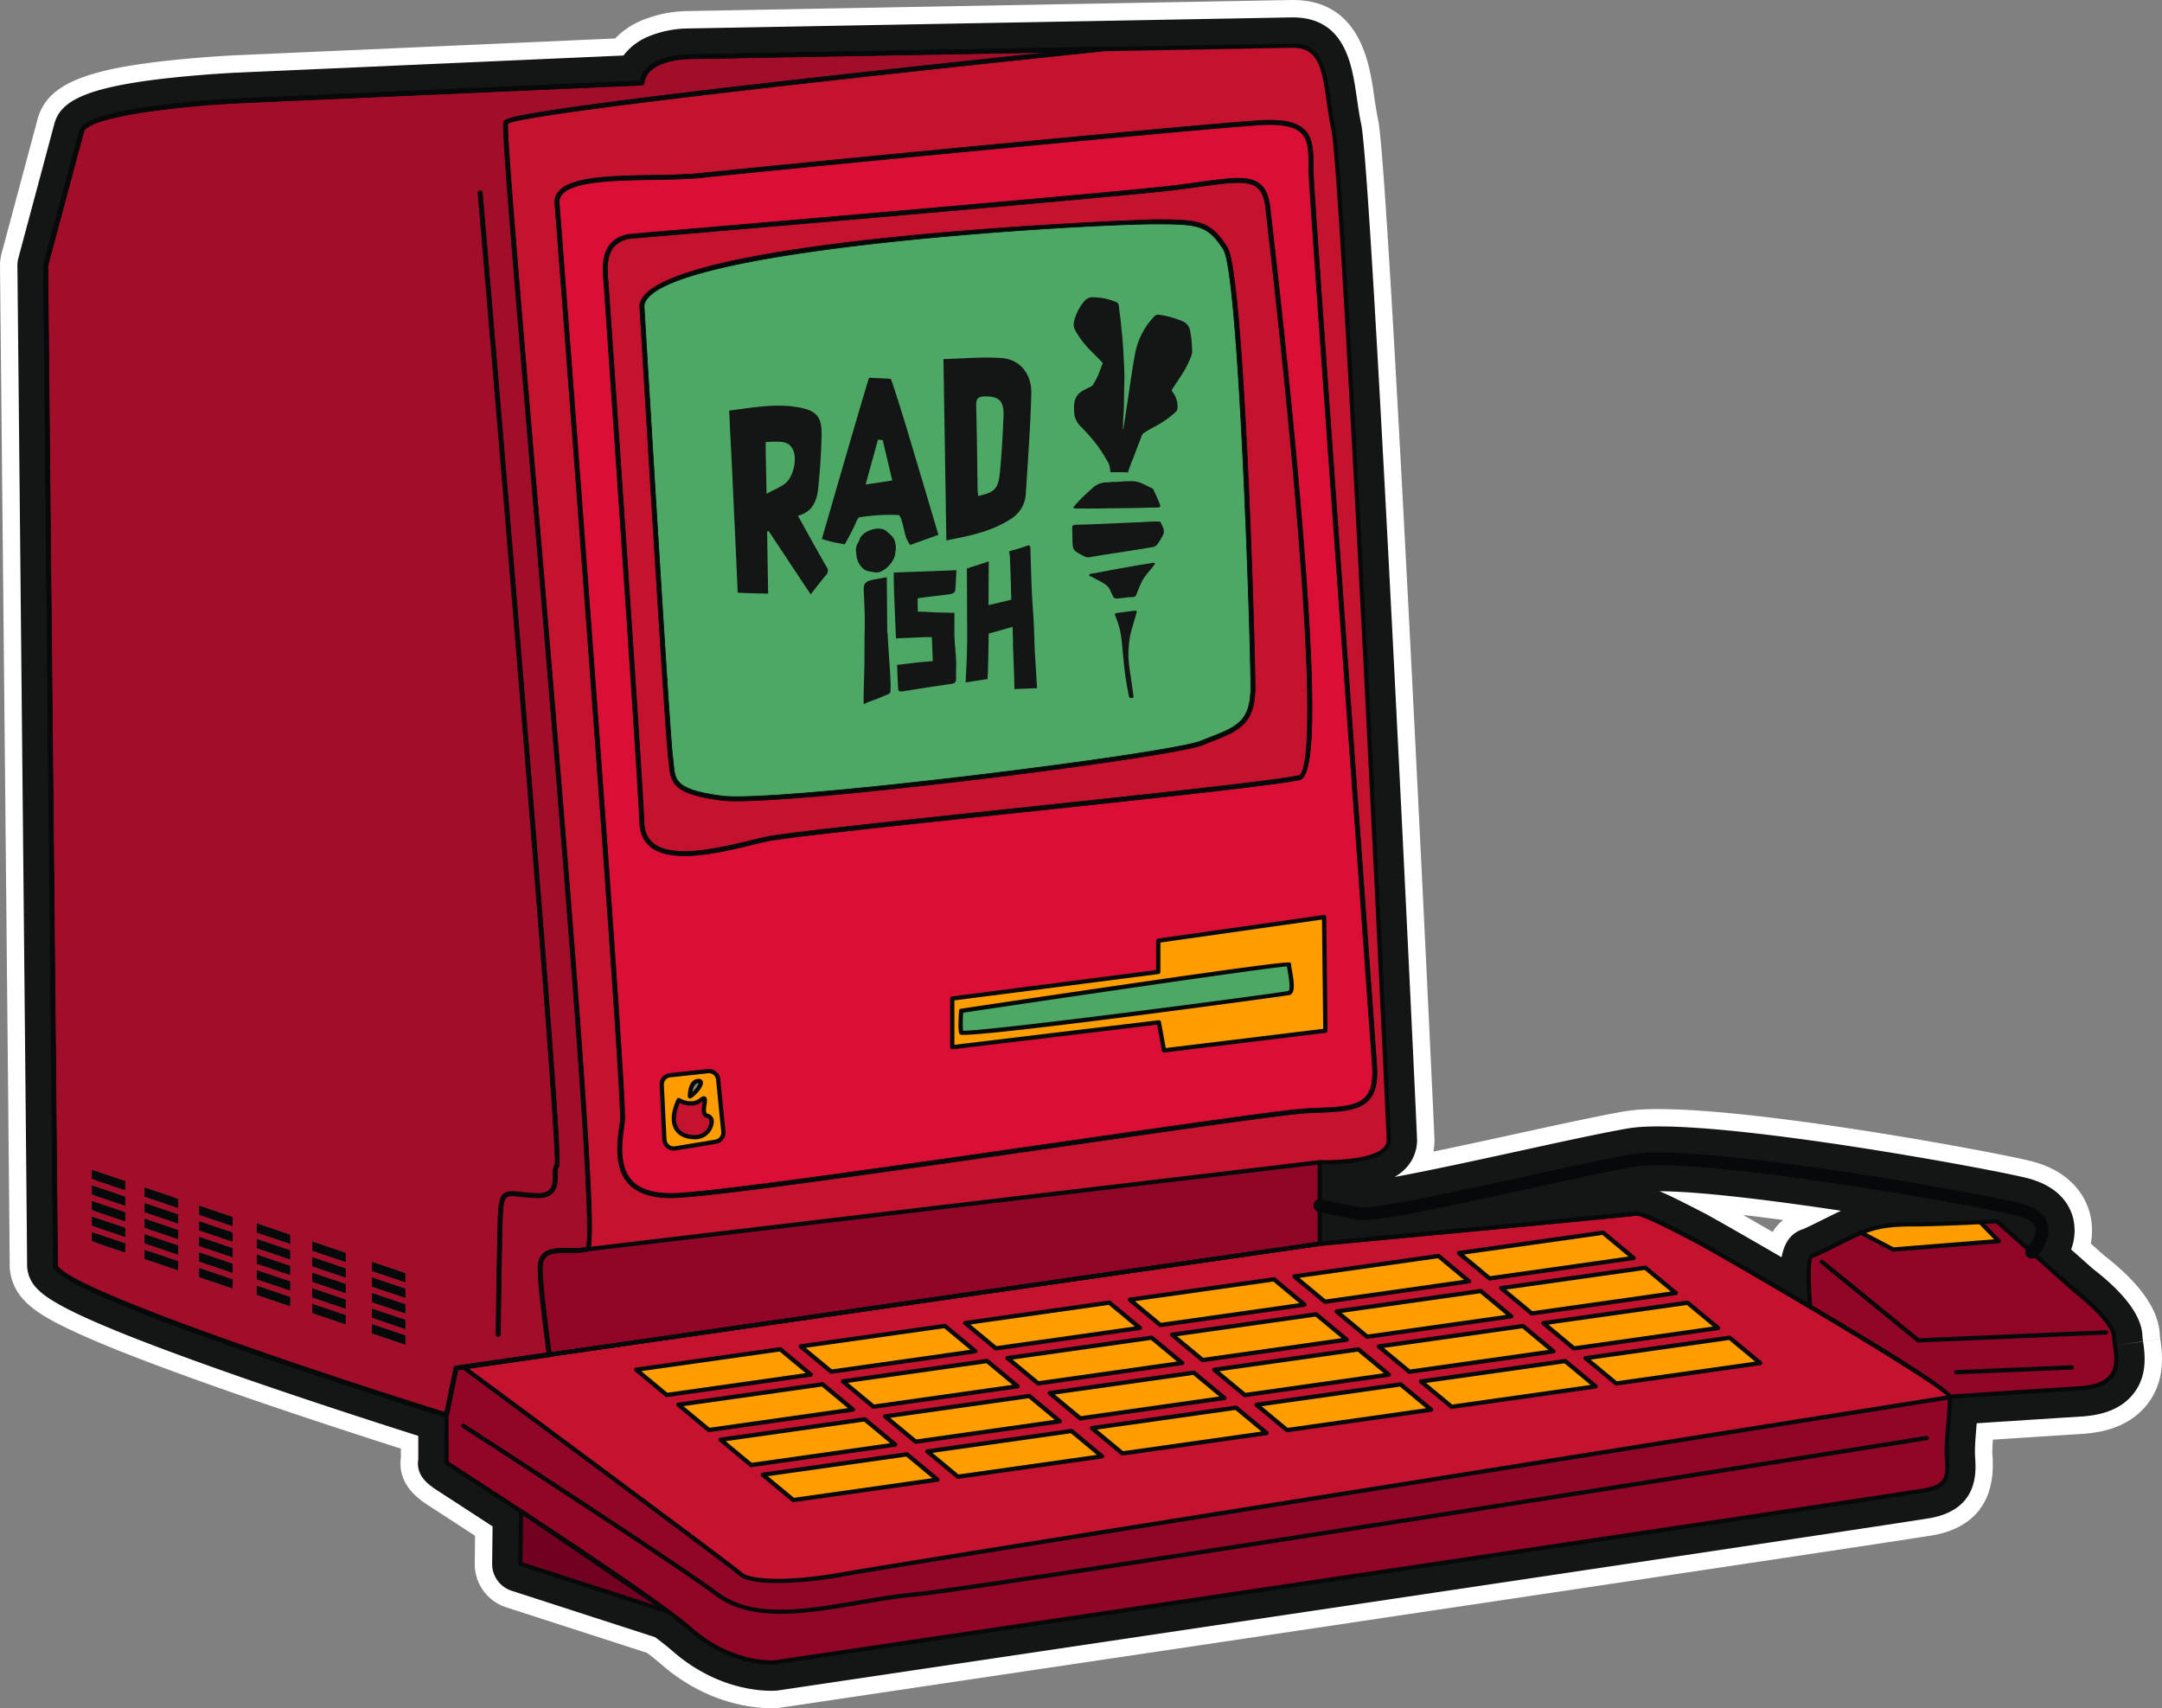 <svg id="img" xmlns="http://www.w3.org/2000/svg" xmlns:xlink="http://www.w3.org/1999/xlink" width="743.09" height="587.099" viewBox="0 0 743.09 587.099">
  <rect x="0" y="0" width="743.09" height="587.099" fill="#808080" stroke="none"/>
  <defs>
    <clipPath id="clip-path">
      <rect id="Rectángulo_7289" data-name="Rectángulo 7289" width="743.09" height="587.099" fill="none"/>
    </clipPath>
  </defs>
  <g id="Grupo_14613" data-name="Grupo 14613" clip-path="url(#clip-path)">
    <path id="Trazado_94101" data-name="Trazado 94101" d="M265.028,587.1c-6.215,0-22.37-1.494-38.076-15.351-.739-.651-2.106-1.787-4.584-3.669l-48.334-15.634a15.6,15.6,0,0,1-10.858-15.207l.107-9.393q-7.257-4.742-15.579-10.132c-3.471-2.247-11.167-7.231-9.92-16.666,0-.635,0-1.7,0-3.161-12.714-4.057-34.9-11.245-56.721-18.838-7.156-2.491-13.557-4.776-19.3-6.873-41.374-15.113-49.132-20.8-53.156-24.952A17.622,17.622,0,0,1,3.328,434.6C3.328,424.99.036,94.539,0,91.378a16.439,16.439,0,0,1,.553-4.291L7.961,59.449C10.1,51.469,12.073,44.1,12.87,41.1,16.321,28.3,30.373,22.936,68.575,19.82c5.87-.479,10.4-.726,11.867-.8l131.007-5.8q.567-.591,1.179-1.153a16.981,16.981,0,0,1,1.293-1.14c.466-.371.944-.71,1.429-1.035.417-.3.866-.612,1.332-.9.635-.384,1.266-.729,1.911-1.055.238-.133.482-.257.729-.378A42.481,42.481,0,0,1,236.551,3.8L443.676.006c23.682-.426,26.974,21.65,28.513,32.261.482,3.295.9,6.2,1.527,9.24,3.79,18.385,19.306,347.6,19.323,350.249a19.894,19.894,0,0,1-.387,4.044c9.842-2.028,20.592-4.379,28.243-6.049,14.973-3.269,29.073-6.345,37.678-7.817,27.211-4.639,126.784,13.876,139.644,17.18,14.061,3.62,18.538,12.5,19.954,17.473a23.329,23.329,0,0,1,.43,10.835l4.571,4.063c12.4,9.569,18.851,18.776,19.17,27.377.026.348.1.846.179,1.367l-14.807,2.11,14.81-2.061c.651,4.682,2.012,14.426-4.8,22.764-4.789,5.87-12.157,9.158-21.888,9.777-9.061.573-21.452,1.38-30.871,1.992-.107,1.56-.182,3.005-.182,4.171,0,.638.046,1.26.081,1.862,1.133,18.838-10.337,24.939-20.159,26.765-9.774,1.82-392.349,58.713-396.2,59.286-.306.046-.612.081-.921.107-.205.02-1.1.094-2.549.094M193.2,527.213,233.952,540.4a15.013,15.013,0,0,1,4.317,2.224c3.718,2.764,6.489,4.958,8.468,6.7,8.315,7.335,16.386,7.853,18.186,7.872,58.294-8.667,349.826-52.062,389.949-58.29.007-3.627.361-7.781.677-11.45.225-2.644.462-5.414.449-6.544a14.956,14.956,0,0,1,13.973-15.087c4.268-.28,27.547-1.807,42.751-2.771-.02-.176-.042-.352-.065-.531a54.35,54.35,0,0,0-8.09-7.618c-.29-.218-.589-.466-.86-.707l-13.182-11.714a15.1,15.1,0,0,1-1.543-1.589,14.886,14.886,0,0,1-1.765-1.348l-5.971-5.31c-6.729.322-17.545.785-24.245.785-7.257,0-9.3.8-12.141,1.9-1.162.452-5.164,2.442-7.556,3.627-.495.247-.964.479-1.406.7.052,1.413.15,3.178.319,5.359a14.949,14.949,0,0,1-22.507,14.039c-17.216-10.164-32.821-19.072-37.353-21.579l-3.483-1.846c-3.012-1.553-8.8-4.529-11.685-5.724-6.951.732-29.507,2.946-105.462,10.057a14.946,14.946,0,0,1-16.344-14.885v-9.894a14.962,14.962,0,0,1,.173-2.263,14.952,14.952,0,0,1-.173-2.269V400.211a14.947,14.947,0,0,1,4.457-10.649,14.614,14.614,0,0,1,10.715-4.3,59.234,59.234,0,0,0,8.283-.43c-2.217-50.151-15.582-321.394-18.431-337.389C443.624,43.636,443.1,40,442.627,36.8c-.322-2.233-.706-4.864-1.113-6.834L236.827,33.7a17.221,17.221,0,0,0-3.278.4,14.954,14.954,0,0,1-12.9,8.641L81.862,48.894c-1.26.065-5.434.293-10.851.733C54.491,50.974,44.919,52.8,40.355,54.09c-.951,3.562-2.2,8.214-3.51,13.1L29.924,93.015c.247,24.515,2.885,289.416,3.265,335.127,4.734,2.5,15.377,7.374,38.841,15.943,5.613,2.051,11.867,4.281,18.867,6.717,30.975,10.783,62.741,20.745,66.26,21.843a14.961,14.961,0,0,1,10.493,14.188c.02,3.393.033,6.072.036,8.195,6.86,4.447,13.114,8.53,18.857,12.3A14.963,14.963,0,0,1,193.289,520ZM193.08,537.5v0Zm521.535-73.439-.059.072-.01.01,13.166-1.8Zm-2.162-4.083v0Zm-148.1-28.839c-.146.023-.4.062-1.068.137.352-.029.71-.075,1.068-.137m34.771-13.55c2.894,1.654,6.336,3.63,10.145,5.834a14.866,14.866,0,0,1,3.627-4.1c-4.727-.635-9.354-1.221-13.772-1.735" transform="translate(0 0)" fill="#fff"/>
    <path id="Trazado_94102" data-name="Trazado 94102" d="M260.884,576.975c-5.535,0-19.941-1.351-34.12-13.856-.892-.788-2.595-2.2-5.737-4.561L171.733,542.61a9.653,9.653,0,0,1-6.72-9.409l.147-12.71c-5.623-3.679-11.721-7.648-18.349-11.942-3.467-2.243-8.09-5.238-7.2-11.128.01-1.1.01-3.887,0-8.058-11.5-3.646-36.35-11.626-60.726-20.107-7.123-2.481-13.495-4.753-19.212-6.844C21.3,448.4,12.4,442.667,8.756,438.913a11.681,11.681,0,0,1-3.591-8.452c0-9.624-3.292-340.127-3.327-343.292a10.574,10.574,0,0,1,.342-2.653L9.6,56.852c2.136-7.983,4.115-15.357,4.91-18.356,2.227-8.263,11.187-13.658,50.411-16.858,5.782-.472,10.239-.713,11.681-.788l133.553-5.916a19.041,19.041,0,0,1,2.37-2.6,12.646,12.646,0,0,1,.986-.879c.332-.264.674-.508,1.026-.739.479-.342.8-.566,1.13-.768.521-.319,1.052-.6,1.586-.873.179-.1.355-.192.54-.28A36.813,36.813,0,0,1,232.407,5.64l207.236-3.8c.182,0,.365,0,.547,0,18,0,20.365,16.311,21.937,27.146.472,3.246.928,6.375,1.589,9.585,3.76,18.261,19.179,346.437,19.2,349.084a14.06,14.06,0,0,1-4.359,10.213,17.35,17.35,0,0,1-3.35,2.51c11.844-2.159,30.265-6.183,42.822-8.924,14.9-3.256,28.94-6.319,37.408-7.765,25.85-4.411,124.925,13.938,137.15,17.076,10.61,2.732,14.39,8.751,15.689,13.319a18.1,18.1,0,0,1-.567,11.2l7.5,6.668c7.654,5.88,16.7,14.573,17.008,22.989.02.563.13,1.237.228,1.953l-8.878,1.3,8.888-1.237c.615,4.431,1.647,11.841-3.513,18.157-3.747,4.591-9.516,7.075-17.633,7.592-10.845.687-26.459,1.7-36.044,2.328,0,.039-.007.078-.007.117-.293,3.412-.606,7.058-.606,9.686,0,.758.049,1.5.091,2.217.293,4.9,1.055,17.49-15.282,20.531-9.673,1.8-392.134,58.678-395.989,59.247-.182.029-.368.052-.553.068-.166.013-.876.072-2.038.072m-77.86-49.568,44.942,14.537a8.985,8.985,0,0,1,2.592,1.335c3.581,2.663,6.225,4.75,8.081,6.384,10.366,9.149,20.674,9.425,22.611,9.363,60.931-9.057,386.691-57.548,394.931-59.078.286-.055.534-.111.742-.16-.016-.5-.049-1.055-.075-1.494-.075-1.237-.133-2.331-.133-3.454,0-3.393.345-7.446.651-11.021.257-3.028.488-5.7.472-7.12a8.974,8.974,0,0,1,8.383-9.051c4.382-.286,28.813-1.888,43.955-2.849,3.848-.244,4.91-1.074,4.919-1.084a27.675,27.675,0,0,0-.41-4.281l0-.02,8.888-1.218-8.9,1.133c-.146-1.074-.273-2.106-.342-3.028-1.055-2.084-5.87-6.931-10.272-10.291-.176-.137-.352-.277-.518-.427L690.355,433.87a9,9,0,0,1-1.468-1.673,8.856,8.856,0,0,1-1.836-1.263L679.25,424c-6.313.316-18.965.9-26.391.9-8.383,0-11.131,1.071-14.312,2.312-1.413.55-5.245,2.455-8.045,3.845-1.986.983-3.536,1.748-4.773,2.344-.046,1.813.013,4.789.384,9.536a8.971,8.971,0,0,1-13.508,8.423c-17.262-10.194-32.935-19.14-37.49-21.664l-3.653-1.934c-3.93-2.022-11.017-5.668-13.632-6.5-10.145,1.123-70.174,6.769-106.8,10.2a8.965,8.965,0,0,1-9.806-8.93v-9.894a8.89,8.89,0,0,1,.29-2.263,8.9,8.9,0,0,1-.29-2.269V396.068a8.979,8.979,0,0,1,2.673-6.391,8.778,8.778,0,0,1,6.43-2.579c6.9.068,12.108-.772,14.563-1.615-1.335-34.286-15.852-329.113-18.75-343.3-.765-3.721-1.257-7.114-1.735-10.392-.6-4.148-1.556-10.711-2.819-11.844v0a4.76,4.76,0,0,0-1.615-.166l-207.4,3.8a19.773,19.773,0,0,0-6.824,1.3c-.137.075-.273.147-.417.215-.02.01-.1.049-.2.1l-.3.212-.094.068-.078.072a8.877,8.877,0,0,1-8.423,7.078L77.451,38.773c-1.319.068-5.564.3-11.073.749C42.446,41.475,33.909,44.2,31.249,45.346c-.977,3.663-2.595,9.709-4.324,16.152L19.793,88.113c.2,19.658,3.047,305.76,3.3,339.369,3.311,2.11,13.3,7.325,42.741,18.079,5.639,2.058,11.926,4.3,18.955,6.749,31.066,10.809,62.913,20.8,66.443,21.9a8.97,8.97,0,0,1,6.293,8.51c.033,5.447.042,9.035.042,11.415,7.928,5.134,15.067,9.79,21.55,14.045a8.983,8.983,0,0,1,4.05,7.605Zm-.068,5.958v0ZM157.2,500.853l-.01.023.01-.023m0-.023v0ZM714.288,455.6v0ZM566.277,405.3c3.327,1.377,7.553,3.5,13.391,6.5l2.608,1.341c.143.072.687.374,1.621.905,3.321,1.843,12.7,7.179,24.31,13.934.85-4.646,2.933-8.305,7.462-9.7,1.065-.433,4.48-2.123,6.759-3.256,2.487-1.234,4.529-2.243,6.2-3.034-23.851-3.6-48.744-6.671-62.35-6.7m116.561,18.515q-.137.01-.352.019c.117,0,.238-.01.352-.019m-123.6-2.722c-.1.016-.313.046-.619.081.215-.02.42-.046.619-.081m56.757-2.9c-.052.013-.117.033-.189.055.062-.02.124-.039.189-.055" transform="translate(4.143 4.144)" fill="#141616"/>
    <path id="Trazado_94103" data-name="Trazado 94103" d="M324.972,122.7v28.015l-264.8,38.137c-1.885-14.068-3.506-27.781-3.08-31.007.957-7.13,9.989-3.8,16.158-5.229Z" transform="translate(128.627 276.767)" fill="#910526"/>
    <path id="Trazado_94104" data-name="Trazado 94104" d="M337.955,33.794c-3.331-16.142-1.709-29.207-14.39-28.973L257.812,6.029C181.007,14.058,54.773,27.754,53.448,31.2c-1.9,4.965,34.2,385.88,28.032,387.309L333.2,388.594s23.8.8,23.744-7.6c-.042-8.413-15.673-331.057-18.987-347.2m-9.2,337.126c-15.556.693-195.864,28.8-218,29.152S92.5,382.851,93.542,374.426C94.6,366,71.065,59.042,71.065,59.042c-.882-11.519,32.319-7.719,49.92-9.647C138.6,47.464,294.091,32.351,313.046,31.306c18.974-1.061,16.865,7.364,17.206,17.9s20.726,290.813,21.787,306.265c1.045,15.452-7.732,14.745-23.288,15.452" transform="translate(120.4 10.868)" fill="#c5132f"/>
    <path id="Trazado_94105" data-name="Trazado 94105" d="M339.792,337.178c-1.058-15.452-21.432-295.716-21.784-306.265-.342-10.532,1.768-18.958-17.206-17.9-18.958,1.045-174.447,16.158-192.064,18.089-17.6,1.931-50.8-1.872-49.917,9.647,0,0,23.536,306.958,22.477,315.384s-4.923,26,17.2,25.645c22.142-.355,202.447-28.458,218-29.152s24.333,0,23.288-15.452M113.305,363.266l-13.892,2.282a3.186,3.186,0,0,1-3.7-2.989l-.1-1.989-.824-16.835a3.188,3.188,0,0,1,2.842-3.331l13.036-1.413a3.2,3.2,0,0,1,3.519,2.855l1.784,17.958a3.19,3.19,0,0,1-2.666,3.461M87.969,253.588C87.276,235.675,76.037,73.071,75.682,68.5s-2.116-15.553,9.136-16.51c0,0,161.2-13.7,185.081-16.513s32.3-6.674,33.365,8.263c0,0,22.917,191.739,10.62,194.392-16.852,3.624-170.085,18.278-182.948,21.077S88.676,271.5,87.969,253.588m179.455,78.274-1.755-9.647-71.027,8.556V314.04l70.808-9.149V294.154l56.988-8.1.443,39.036Z" transform="translate(132.644 29.158)" fill="#db0e35"/>
    <path id="Trazado_94106" data-name="Trazado 94106" d="M291.784,29.938C290.722,15,282.3,18.875,258.419,21.671,234.542,24.487,73.339,38.184,73.339,38.184c-11.255.957-9.487,11.945-9.132,16.513S75.8,221.868,76.49,239.778s30.093,8.426,42.969,5.629c12.857-2.8,166.093-17.457,182.945-21.081,12.3-2.65-10.62-194.389-10.62-194.389M268.951,212.381c-11.239,4.568-146.445,21.432-165.065,18.971s-16.513-6.671-17.558-14.14C85.271,209.76,76.49,62.062,76.49,62.062c2.461-21.416,161.2-28.8,176.3-28.8s18.619.355,24.245,9.132,9.471,136.974,9.471,150.674-6.319,14.742-17.558,19.31" transform="translate(144.123 42.964)" fill="#c5132f"/>
    <path id="Trazado_94107" data-name="Trazado 94107" d="M277.781,183.221c0,13.7-6.319,14.745-17.558,19.31S113.778,223.963,95.159,221.5,78.646,214.83,77.6,207.362c-1.061-7.452-9.839-155.148-9.839-155.148,2.458-21.419,161.2-28.8,176.3-28.8s18.619.355,24.245,9.136,9.471,136.971,9.471,150.671" transform="translate(152.851 52.815)" fill="#4ea865"/>
    <path id="Trazado_94108" data-name="Trazado 94108" d="M228.324,96.817l-56.991,8.1v10.737l-70.805,9.149v16.731l71.027-8.556,1.755,9.647,55.458-6.775ZM216.275,122.9c-2.194.648-112.244,15.113-112.67,13.58s0-7.452,0-7.452,112.892-16.881,112.67-16c-.221.869,2.194,9.2,0,9.868" transform="translate(226.762 218.391)" fill="#ff9d00"/>
    <path id="Trazado_94109" data-name="Trazado 94109" d="M214.279,111.69c-2.194.648-112.244,15.113-112.67,13.58s0-7.452,0-7.452,112.892-16.881,112.67-16c-.221.869,2.194,9.2,0,9.868" transform="translate(228.758 229.606)" fill="#4ea865"/>
    <path id="Trazado_94110" data-name="Trazado 94110" d="M162.975,30.363C164.3,26.915,290.537,13.215,367.342,5.19L225.683,7.782s-9.018,0-13.511,4.3c-.186.176-.352.355-.527.544a7.684,7.684,0,0,0-1.9,4.184L70.369,22.982s-51.082,2.562-53.2,10.444C15.061,41.322,4.819,79.5,4.819,79.5S8.15,412.929,8.15,422.9,142.558,474.66,142.558,474.66l3.318-16.142h.013l2.458-.355,29.578-4.255c-1.885-14.068-3.5-27.781-3.08-31.007.964-7.13,9.989-3.8,16.161-5.229S161.074,35.325,162.975,30.363M32.16,418.776l-11.447-3.858v-3.109l11.447,3.858Zm0-5.346-11.447-3.874v-3.109l11.447,3.874Zm0-5.362L20.713,404.21V401.1l11.447,3.858Zm0-5.346-11.447-3.874v-3.109l11.447,3.874Zm0-5.362L20.713,393.5v-3.106l11.447,3.858Zm18.147,27.514L38.864,421v-3.106l11.444,3.858Zm0-5.362-11.444-3.858v-3.109l11.444,3.861Zm0-5.346-11.444-3.874v-3.109l11.444,3.874Zm0-5.362-11.444-3.858v-3.109l11.444,3.858Zm0-5.346-11.444-3.874v-3.109l11.444,3.874Zm18.733,27.647L57.6,427.247v-3.109L69.041,428Zm0-5.346L57.6,421.885v-3.109l11.441,3.874Zm0-5.362L57.6,416.536V413.43l11.441,3.858Zm0-5.349L57.6,411.177v-3.109l11.441,3.874Zm0-5.346L57.6,405.828v-3.106l11.441,3.858Zm19.785,27.5L77.4,433.329v-3.106l11.431,3.858Zm0-5.362L77.4,427.983v-3.109l11.431,3.861Zm0-5.346L77.4,422.621v-3.109l11.431,3.874Zm0-5.362L77.4,417.275v-3.109l11.431,3.858Zm0-5.346L77.4,411.913V408.8l11.431,3.874Zm19.091,27.647-11.434-3.861v-3.106l11.434,3.858Zm0-5.346-11.434-3.874v-3.109l11.434,3.874Zm0-5.362-11.434-3.861v-3.106l11.434,3.858Zm0-5.349L96.484,423.5V420.4l11.434,3.874Zm0-5.346-11.434-3.874v-3.109l11.434,3.861Zm20.5,28.383-11.447-3.871v-3.109l11.447,3.874Zm0-5.359-11.447-3.861v-3.106l11.447,3.858Zm0-5.349-11.447-3.858v-3.122l11.447,3.874Zm0-5.346-11.447-3.874v-3.109l11.447,3.874Zm0-5.362-11.447-3.858v-3.109l11.447,3.858Z" transform="translate(10.87 11.707)" fill="#a20e2a"/>
    <path id="Trazado_94111" data-name="Trazado 94111" d="M21.146,127.365v3.109L9.7,126.612v-3.106Z" transform="translate(21.885 278.595)" fill="#06090a"/>
    <path id="Trazado_94112" data-name="Trazado 94112" d="M21.146,129.023v3.109L9.7,128.258v-3.109Z" transform="translate(21.885 282.298)" fill="#06090a"/>
    <path id="Trazado_94113" data-name="Trazado 94113" d="M21.146,130.654v3.109L9.7,129.9V126.8Z" transform="translate(21.885 286.014)" fill="#06090a"/>
    <path id="Trazado_94114" data-name="Trazado 94114" d="M21.146,132.312v3.109L9.7,131.547v-3.109Z" transform="translate(21.885 289.718)" fill="#06090a"/>
    <path id="Trazado_94115" data-name="Trazado 94115" d="M21.146,133.943v3.109L9.7,133.191v-3.106Z" transform="translate(21.885 293.434)" fill="#06090a"/>
    <path id="Trazado_94116" data-name="Trazado 94116" d="M26.72,129.249v3.109l-11.444-3.874v-3.109Z" transform="translate(34.458 282.809)" fill="#06090a"/>
    <path id="Trazado_94117" data-name="Trazado 94117" d="M26.72,130.88v3.109l-11.444-3.861v-3.106Z" transform="translate(34.458 286.525)" fill="#06090a"/>
    <path id="Trazado_94118" data-name="Trazado 94118" d="M26.72,132.538v3.109l-11.444-3.874v-3.109Z" transform="translate(34.458 290.228)" fill="#06090a"/>
    <path id="Trazado_94119" data-name="Trazado 94119" d="M26.72,134.169v3.109l-11.444-3.861v-3.106Z" transform="translate(34.458 293.944)" fill="#06090a"/>
    <path id="Trazado_94120" data-name="Trazado 94120" d="M26.72,135.811v3.122l-11.444-3.874v-3.106Z" transform="translate(34.458 297.649)" fill="#06090a"/>
    <path id="Trazado_94121" data-name="Trazado 94121" d="M32.475,131.151v3.122L21.031,130.4v-3.106Z" transform="translate(47.44 287.137)" fill="#06090a"/>
    <path id="Trazado_94122" data-name="Trazado 94122" d="M32.475,132.809v3.109l-11.444-3.874v-3.109Z" transform="translate(47.44 290.84)" fill="#06090a"/>
    <path id="Trazado_94123" data-name="Trazado 94123" d="M32.475,134.441v3.109l-11.444-3.861v-3.106Z" transform="translate(47.44 294.556)" fill="#06090a"/>
    <path id="Trazado_94124" data-name="Trazado 94124" d="M32.475,136.1v3.109l-11.444-3.874v-3.109Z" transform="translate(47.44 298.26)" fill="#06090a"/>
    <path id="Trazado_94125" data-name="Trazado 94125" d="M32.475,137.73v3.109l-11.444-3.861v-3.106Z" transform="translate(47.44 301.976)" fill="#06090a"/>
    <path id="Trazado_94126" data-name="Trazado 94126" d="M38.542,133.036v3.109l-11.431-3.874v-3.109Z" transform="translate(61.154 291.351)" fill="#06090a"/>
    <path id="Trazado_94127" data-name="Trazado 94127" d="M38.542,134.667v3.109l-11.431-3.861v-3.106Z" transform="translate(61.154 295.067)" fill="#06090a"/>
    <path id="Trazado_94128" data-name="Trazado 94128" d="M38.542,136.325v3.109L27.111,135.56v-3.109Z" transform="translate(61.154 298.77)" fill="#06090a"/>
    <path id="Trazado_94129" data-name="Trazado 94129" d="M38.542,137.956v3.109L27.111,137.2V134.1Z" transform="translate(61.154 302.486)" fill="#06090a"/>
    <path id="Trazado_94130" data-name="Trazado 94130" d="M38.542,139.6v3.122l-11.431-3.874V135.74Z" transform="translate(61.154 306.191)" fill="#06090a"/>
    <path id="Trazado_94131" data-name="Trazado 94131" d="M44.406,134.938v3.122l-11.431-3.874V131.08Z" transform="translate(74.381 295.679)" fill="#06090a"/>
    <path id="Trazado_94132" data-name="Trazado 94132" d="M44.406,136.6v3.109l-11.431-3.874v-3.109Z" transform="translate(74.381 299.383)" fill="#06090a"/>
    <path id="Trazado_94133" data-name="Trazado 94133" d="M44.406,138.227v3.109l-11.431-3.861v-3.106Z" transform="translate(74.381 303.098)" fill="#06090a"/>
    <path id="Trazado_94134" data-name="Trazado 94134" d="M44.406,139.886v3.109l-11.431-3.874v-3.109Z" transform="translate(74.381 306.802)" fill="#06090a"/>
    <path id="Trazado_94135" data-name="Trazado 94135" d="M44.406,141.517v3.109l-11.431-3.861v-3.106Z" transform="translate(74.381 310.518)" fill="#06090a"/>
    <path id="Trazado_94136" data-name="Trazado 94136" d="M50.712,137.083v3.109l-11.444-3.861v-3.106Z" transform="translate(88.578 300.516)" fill="#06090a"/>
    <path id="Trazado_94137" data-name="Trazado 94137" d="M50.712,138.741v3.109l-11.444-3.874v-3.109Z" transform="translate(88.578 304.22)" fill="#06090a"/>
    <path id="Trazado_94138" data-name="Trazado 94138" d="M50.712,140.383v3.109l-11.444-3.861v-3.122Z" transform="translate(88.578 307.925)" fill="#06090a"/>
    <path id="Trazado_94139" data-name="Trazado 94139" d="M50.712,142.014v3.109l-11.444-3.861v-3.106Z" transform="translate(88.578 311.641)" fill="#06090a"/>
    <path id="Trazado_94140" data-name="Trazado 94140" d="M50.712,143.672v3.109l-11.444-3.874V139.8Z" transform="translate(88.578 315.344)" fill="#06090a"/>
    <path id="Trazado_94141" data-name="Trazado 94141" d="M183.733,147.443l-49.523,7.026-10.474-8.706,49.51-7.01Z" transform="translate(279.115 312.988)" fill="#ff9d00"/>
    <path id="Trazado_94142" data-name="Trazado 94142" d="M562.792,173.429c0,6.173,2.194,11.444-7.26,13.212-9.474,1.755-395.647,59.186-395.647,59.186s-14.582,1.195-28.859-11.4c-1.765-1.559-4.389-3.607-7.628-6.01l-.075-.059C110.965,219.195,89.7,205,72.772,193.875,58.379,184.417,47.127,177.2,47.127,177.17c.1,0,0-16.35,0-16.35l3.327-16.142,2.461-.355c23.552,17.454,93.5,69.3,95.334,71.131,2.194,2.211,13.638,3.962,35.643,0,19.785-3.565,319.509-51.186,379.99-60.807.192,3.611-1.091,12.7-1.091,18.782" transform="translate(106.305 325.551)" fill="#910526"/>
    <path id="Trazado_94143" data-name="Trazado 94143" d="M559.84,190.977c0-.016-.013-.029-.029-.059a1.27,1.27,0,0,0-.189-.3.128.128,0,0,0-.059-.059,2.008,2.008,0,0,0-.163-.176,10.961,10.961,0,0,0-1.283-1.133c-.134-.1-.28-.221-.443-.342q-.684-.552-1.589-1.192c-1.178-.853-2.624-1.843-4.271-2.946-.459-.309-.928-.632-1.416-.941-.4-.251-.807-.518-1.221-.8-.267-.192-.531-.368-.811-.544-.046-.029-.075-.059-.1-.075h-.029c-.221-.146-.456-.293-.69-.456-.238-.146-.472-.309-.71-.456q-.772-.508-1.589-1.016h-.016c-.352-.221-.707-.443-1.061-.664s-.69-.456-1.058-.693h-.016c-.192-.117-.368-.234-.56-.352-.176-.117-.368-.238-.544-.355-.368-.234-.752-.472-1.133-.706h-.016c-.368-.234-.752-.485-1.133-.723h-.016c-.781-.485-1.576-.97-2.37-1.472-.957-.589-1.931-1.179-2.917-1.8-1.475-.915-2.992-1.826-4.538-2.771-2.048-1.25-4.151-2.517-6.29-3.8-3.532-2.136-7.156-4.3-10.75-6.437h-.016c-1.149-.677-2.3-1.354-3.431-2.032a7.33,7.33,0,0,0-.736-.443c-2.035-1.195-4.05-2.386-6.026-3.552-1.1-.661-2.207-1.3-3.285-1.927h-.013c-.619-.368-1.237-.736-1.843-1.078-1.208-.706-2.386-1.4-3.549-2.09-.589-.339-1.162-.677-1.738-1h-.013c-.723-.41-1.416-.824-2.106-1.221-1.371-.811-2.7-1.576-3.962-2.3-.635-.368-1.267-.736-1.872-1.074h-.016c-1.179-.677-2.3-1.325-3.357-1.931-.576-.322-1.12-.632-1.651-.941-.322-.179-.632-.355-.928-.531s-.6-.339-.882-.5c-.133-.075-.267-.147-.4-.221s-.277-.146-.41-.221c-.518-.28-1-.56-1.459-.811-.221-.13-.443-.251-.648-.368v-.013a.78.78,0,0,0-.117-.059c-.117-.075-.238-.133-.339-.192s-.192-.1-.28-.15a5.149,5.149,0,0,1-.56-.309c-.12-.072-.251-.146-.368-.205a2.094,2.094,0,0,0-.221-.117c-.046-.016-.088-.046-.134-.059-.192-.1-.355-.192-.514-.28-.016-.016-.029-.029-.046-.029h-.029a1.751,1.751,0,0,0-.234-.117c-1.4-.723-2.829-1.459-4.258-2.211h-.013c-3.949-2.019-7.882-4.008-10.887-5.287-.264-.117-.531-.221-.794-.326h-.016c-.368-.133-.707-.264-1.029-.381a7.025,7.025,0,0,0-3.005-.606c-2.416.443-108.324,10.356-108.324,10.356h-.029L78.48,176.629,48.9,180.887c23.552,17.454,93.5,69.3,95.33,71.131,2.194,2.207,13.641,3.962,35.647,0,19.782-3.565,319.509-51.186,379.99-60.807v-.13a.312.312,0,0,0-.033-.1m-90.16-32.215,10.487,8.69-49.523,7.029-10.487-8.706ZM352.533,171.446l-49.523,7.026-10.474-8.706,49.51-7.013Zm-3.448-9.692,49.523-7.013,10.487,8.689-49.519,7.026Zm-53.117,17.7-49.523,7.026-10.47-8.706,49.523-7.013Zm-56.561,8.029L189.9,194.5l-10.49-8.69,49.523-7.026Zm4.034,3.327,10.474,8.706-49.506,7.013-10.487-8.693Zm7.042-.986L300,182.8l10.474,8.706-49.523,7.01Zm56.565-8.012,49.506-7.026L367.04,183.5l-49.523,7.01Zm56.548-8.029,49.523-7.013,10.487,8.693-49.523,7.026Zm91.573-27.058,10.49,8.69-49.523,7.026-10.487-8.706Zm-14.507-12.036,10.487,8.693-49.523,7.026-10.487-8.706ZM384.1,142.708l10.487,8.69-49.523,7.026-10.487-8.706Zm-56.565,8.012,10.487,8.689L288.5,166.435l-10.474-8.706Zm-56.548,8.012,10.474,8.689-49.523,7.029-10.474-8.706Zm-56.561,8.012,10.47,8.693-49.506,7.026L164.9,173.757ZM108.338,181.786l49.523-7.026,10.487,8.689-49.519,7.026Zm14.511,12.033,49.523-7.026,10.487,8.706-49.523,7.01Zm14.507,12.033,49.523-7.026,10.487,8.706-49.519,7.013Zm25,20.726-10.487-8.689,49.523-7.026,10.487,8.706Zm56.561-8.012-10.487-8.689,49.523-7.026,10.474,8.7Zm56.552-8.012-10.474-8.693,49.519-7.026,10.474,8.706Zm56.561-8.016-10.474-8.69,49.506-7.026,10.49,8.706Zm56.561-8.012L378.1,185.836l49.523-7.026,10.487,8.706Zm56.565-8.012-10.487-8.689L484.19,170.8l10.487,8.69Z" transform="translate(110.315 288.986)" fill="#c5132f"/>
    <path id="Trazado_94144" data-name="Trazado 94144" d="M131.626,154.843,82.1,161.855l-10.487-8.693,49.523-7.026Z" transform="translate(161.548 329.642)" fill="#ff9d00"/>
    <path id="Trazado_94145" data-name="Trazado 94145" d="M105.784,194.085,54.936,177.631l.221-18.089,50.551,34.485Z" transform="translate(123.919 359.881)" fill="#720021"/>
    <path id="Trazado_94146" data-name="Trazado 94146" d="M91.042,133.9l-1.784-17.955a3.2,3.2,0,0,0-3.519-2.859L72.7,114.5a3.194,3.194,0,0,0-2.842,3.334l.824,16.832.1,1.989a3.186,3.186,0,0,0,3.7,2.989l13.889-2.282a3.186,3.186,0,0,0,2.666-3.461M82.2,116.492c2.771-.413-.28,3.891-2.637,5.277,0,0-.13-4.864,2.637-5.277m-.765,19.3c-5.333.133-10.015-3.477-5.759-12.769,0,0,4.288,2.634,7.631,0s-.8,4.815,2.224,5.4,1.237,7.218-4.1,7.364" transform="translate(157.574 255.056)" fill="#ff9d00"/>
    <path id="Trazado_94147" data-name="Trazado 94147" d="M78.55,129.286c-5.333.133-10.015-3.477-5.759-12.769,0,0,4.288,2.634,7.631,0s-.8,4.815,2.224,5.4,1.237,7.218-4.1,7.364" transform="translate(160.461 261.559)" fill="#c5132f"/>
    <path id="Trazado_94148" data-name="Trazado 94148" d="M284.121,186.344c-16.676,1.045-44.616,2.888-44.616,2.888-.046-.84-4.568-4.066-11.535-8.572-.042-.029-.075-.059-.1-.075-.238-.163-.472-.309-.723-.456s-.472-.309-.707-.459q-.776-.508-1.592-1.016h-.013c-.693-.456-1.4-.9-2.123-1.354H222.7c-.189-.117-.368-.234-.557-.355s-.371-.234-.547-.352c-.368-.234-.752-.472-1.133-.706h-.016c-.368-.238-.752-.488-1.133-.723h-.016c-.778-.485-1.576-.973-2.37-1.472-.957-.589-1.931-1.179-2.917-1.8-1.472-.915-2.989-1.826-4.535-2.771-2.048-1.253-4.154-2.52-6.29-3.8-3.536-2.136-7.159-4.3-10.754-6.437h-.016c-.322-.208-.648-.4-.97-.589,0,0-1.429-16.881.56-17.428s13.388-6.612,16.982-8.012l10.975,5.776,36.308-2.888-6.349-6.524c3.418-.163,5.717-.3,5.717-.3l11.975,10.649,14.833,13.169s13.287,10.177,13.508,15.878c.205,5.688,4.845,16.659-11.828,17.721" transform="translate(430.713 290.82)" fill="#910526"/>
    <path id="Trazado_94149" data-name="Trazado 94149" d="M243.77,135.541l-36.311,2.888-10.975-5.776c3.578-1.4,7.381-2.872,17.311-2.872,6.511,0,17.112-.456,23.623-.765Z" transform="translate(443.211 291.025)" fill="#ff9d00"/>
    <path id="Trazado_94150" data-name="Trazado 94150" d="M214.033,138.824,164.51,145.85l-10.487-8.706,49.523-7.01Z" transform="translate(347.433 293.546)" fill="#ff9d00"/>
    <path id="Trazado_94151" data-name="Trazado 94151" d="M218.489,142.521l-49.523,7.026-10.487-8.706L208,133.831Z" transform="translate(357.485 301.884)" fill="#ff9d00"/>
    <path id="Trazado_94152" data-name="Trazado 94152" d="M222.946,146.217l-49.523,7.026-10.487-8.706,49.523-7.009Z" transform="translate(367.537 310.222)" fill="#ff9d00"/>
    <path id="Trazado_94153" data-name="Trazado 94153" d="M227.4,149.913l-49.523,7.026-10.487-8.689,49.523-7.026Z" transform="translate(377.59 318.56)" fill="#ff9d00"/>
    <path id="Trazado_94154" data-name="Trazado 94154" d="M210.029,152.39,160.506,159.4,150.02,150.71l49.523-7.026Z" transform="translate(338.401 324.111)" fill="#ff9d00"/>
    <path id="Trazado_94155" data-name="Trazado 94155" d="M201.116,144.982l-49.523,7.026L141.107,143.3l49.523-7.01Z" transform="translate(318.295 307.436)" fill="#ff9d00"/>
    <path id="Trazado_94156" data-name="Trazado 94156" d="M196.659,141.285l-49.523,7.026-10.487-8.706,49.523-7.01Z" transform="translate(308.243 299.098)" fill="#ff9d00"/>
    <path id="Trazado_94157" data-name="Trazado 94157" d="M179.274,143.747l-49.523,7.026-10.47-8.706,49.506-7.01Z" transform="translate(269.064 304.65)" fill="#ff9d00"/>
    <path id="Trazado_94158" data-name="Trazado 94158" d="M188.19,151.155l-49.523,7.013-10.474-8.693,49.51-7.026Z" transform="translate(289.168 321.325)" fill="#ff9d00"/>
    <path id="Trazado_94159" data-name="Trazado 94159" d="M192.646,154.852l-49.523,7.013-10.474-8.693,49.51-7.026Z" transform="translate(299.22 329.663)" fill="#ff9d00"/>
    <path id="Trazado_94160" data-name="Trazado 94160" d="M205.572,148.678,156.05,155.7,145.563,147l49.523-7.01Z" transform="translate(328.348 315.774)" fill="#ff9d00"/>
    <path id="Trazado_94161" data-name="Trazado 94161" d="M175.273,157.313l-49.523,7.013-10.474-8.693,49.523-7.026Z" transform="translate(260.031 335.214)" fill="#ff9d00"/>
    <path id="Trazado_94162" data-name="Trazado 94162" d="M170.816,153.616l-49.523,7.013-10.474-8.693,49.523-7.026Z" transform="translate(249.978 326.876)" fill="#ff9d00"/>
    <path id="Trazado_94163" data-name="Trazado 94163" d="M166.36,149.9l-49.523,7.026-10.474-8.706,49.523-7.01Z" transform="translate(239.925 318.539)" fill="#ff9d00"/>
    <path id="Trazado_94164" data-name="Trazado 94164" d="M161.9,146.208l-49.523,7.026-10.474-8.706,49.523-7.01Z" transform="translate(229.873 310.201)" fill="#ff9d00"/>
    <path id="Trazado_94165" data-name="Trazado 94165" d="M144.53,148.669l-49.506,7.026-10.49-8.706,49.523-7.01Z" transform="translate(190.684 315.753)" fill="#ff9d00"/>
    <path id="Trazado_94166" data-name="Trazado 94166" d="M153.443,156.078l-49.506,7.013L93.447,154.4l49.523-7.026Z" transform="translate(210.789 332.428)" fill="#ff9d00"/>
    <path id="Trazado_94167" data-name="Trazado 94167" d="M148.986,152.381,99.48,159.394,88.99,150.7l49.523-7.026Z" transform="translate(200.736 324.09)" fill="#ff9d00"/>
    <path id="Trazado_94168" data-name="Trazado 94168" d="M157.9,159.774l-49.506,7.013L97.9,158.094l49.519-7.026Z" transform="translate(220.843 340.766)" fill="#ff9d00"/>
    <path id="Trazado_94169" data-name="Trazado 94169" d="M140.539,162.235l-49.523,7.013L80.53,160.555l49.523-7.026Z" transform="translate(181.653 346.318)" fill="#ff9d00"/>
    <path id="Trazado_94170" data-name="Trazado 94170" d="M136.083,158.539,86.56,165.552l-10.487-8.693,49.523-7.026Z" transform="translate(171.6 337.98)" fill="#ff9d00"/>
    <path id="Trazado_94171" data-name="Trazado 94171" d="M127.17,151.13l-49.523,7.026-10.487-8.689,49.523-7.026Z" transform="translate(151.495 321.305)" fill="#ff9d00"/>
    <path id="Trazado_94172" data-name="Trazado 94172" d="M100.75,222.976a42.306,42.306,0,0,1-5.177-.241c-16.207-2.139-17.288-5.668-17.916-12.241-.075-.794-.153-1.631-.28-2.517C76.333,200.57,67.9,58.8,67.539,52.767a.826.826,0,0,1,0-.127c2.7-23.539,175.3-29.451,177.039-29.451,15.2,0,19.013.348,24.851,9.471,5.919,9.243,9.6,139.149,9.6,151.065,0,12.9-5.636,15.12-14.973,18.785-.97.384-1.986.781-3.047,1.214-10.376,4.213-129.437,19.251-160.262,19.251M69.014,52.748c.228,3.829,8.794,147.738,9.822,155.024.13.905.212,1.768.29,2.582.544,5.7.843,8.836,16.64,10.923,18.392,2.429,153.63-14.423,164.693-18.919,1.065-.433,2.087-.833,3.064-1.218,9.347-3.672,14.039-5.515,14.039-17.415,0-15.735-4.044-141.955-9.37-150.271-5.437-8.494-8.768-8.794-23.61-8.794-23.588,0-173.008,8.452-175.567,28.087" transform="translate(152.345 52.308)" fill="#06090a"/>
    <path id="Trazado_94173" data-name="Trazado 94173" d="M100.75,222.976a42.306,42.306,0,0,1-5.177-.241c-16.207-2.139-17.288-5.668-17.916-12.241-.075-.794-.153-1.631-.28-2.517C76.333,200.57,67.9,58.8,67.539,52.767a.826.826,0,0,1,0-.127c2.7-23.539,175.3-29.451,177.039-29.451,15.2,0,19.013.348,24.851,9.471,5.919,9.243,9.6,139.149,9.6,151.065,0,12.9-5.636,15.12-14.973,18.785-.97.384-1.986.781-3.047,1.214C250.637,207.938,131.576,222.976,100.75,222.976ZM69.014,52.748c.228,3.829,8.794,147.738,9.822,155.024.13.905.212,1.768.29,2.582.544,5.7.843,8.836,16.64,10.923,18.392,2.429,153.63-14.423,164.693-18.919,1.065-.433,2.087-.833,3.064-1.218,9.347-3.672,14.039-5.515,14.039-17.415,0-15.735-4.044-141.955-9.37-150.271-5.437-8.494-8.768-8.794-23.61-8.794C220.994,24.661,71.573,33.112,69.014,52.748Z" transform="translate(152.345 52.308)" fill="none" stroke="#06090a" stroke-linecap="round" stroke-linejoin="round" stroke-width="0.25"/>
    <path id="Trazado_94174" data-name="Trazado 94174" d="M91.621,251.651c-4.522,0-8.553-.768-11.343-2.875-2.513-1.9-3.861-4.75-4.011-8.462C75.55,221.94,64.081,56.6,63.98,55.257L63.9,54.3c-.306-3.418-.814-9.145,2.315-12.87,1.693-2.015,4.239-3.184,7.57-3.467,1.612-.137,161.464-13.726,185.061-16.5,3.62-.426,6.922-.882,9.829-1.283,10.636-1.465,17.053-2.351,20.745.645,2.152,1.748,3.265,4.7,3.611,9.572.055.443,5.779,48.465,9.927,96.193,5.759,66.3,5.8,97.749.12,98.97-8.982,1.931-55.637,6.889-100.754,11.681-39.186,4.161-76.2,8.094-82.2,9.4-1.491.326-3.2.739-5.066,1.188-6.817,1.651-15.823,3.829-23.435,3.829M73.906,39.428a9.227,9.227,0,0,0-6.567,2.946c-2.735,3.256-2.259,8.6-1.976,11.792l.085.977c.1,1.338,11.574,166.728,12.294,185.116.127,3.295,1.247,5.7,3.425,7.342,6.918,5.229,22.94,1.354,33.544-1.208,1.875-.456,3.6-.873,5.1-1.2,6.082-1.322,43.132-5.258,82.36-9.425,45.079-4.789,91.694-9.741,100.6-11.655,2.123-.456,6.241-10.861-1.276-97.4-4.145-47.706-9.868-95.7-9.923-96.183-.316-4.467-1.263-7.1-3.073-8.569-3.2-2.592-9.376-1.739-19.616-.329-2.917.4-6.222.86-9.858,1.286-23.62,2.78-183.5,16.373-185.11,16.51" transform="translate(143.614 42.457)" fill="#06090a"/>
    <path id="Trazado_94175" data-name="Trazado 94175" d="M91.621,251.651c-4.522,0-8.553-.768-11.343-2.875-2.513-1.9-3.861-4.75-4.011-8.462C75.55,221.94,64.081,56.6,63.98,55.257L63.9,54.3c-.306-3.418-.814-9.145,2.315-12.87,1.693-2.015,4.239-3.184,7.57-3.467,1.612-.137,161.464-13.726,185.061-16.5,3.62-.426,6.922-.882,9.829-1.283,10.636-1.465,17.053-2.351,20.745.645,2.152,1.748,3.265,4.7,3.611,9.572.055.443,5.779,48.465,9.927,96.193,5.759,66.3,5.8,97.749.12,98.97-8.982,1.931-55.637,6.889-100.754,11.681-39.186,4.161-76.2,8.094-82.2,9.4-1.491.326-3.2.739-5.066,1.188C108.238,249.473,99.232,251.651,91.621,251.651ZM73.906,39.428a9.227,9.227,0,0,0-6.567,2.946c-2.735,3.256-2.259,8.6-1.976,11.792l.085.977c.1,1.338,11.574,166.728,12.294,185.116.127,3.295,1.247,5.7,3.425,7.342,6.918,5.229,22.94,1.354,33.544-1.208,1.875-.456,3.6-.873,5.1-1.2,6.082-1.322,43.132-5.258,82.36-9.425,45.079-4.789,91.694-9.741,100.6-11.655,2.123-.456,6.241-10.861-1.276-97.4-4.145-47.706-9.868-95.7-9.923-96.183-.316-4.467-1.263-7.1-3.073-8.569-3.2-2.592-9.376-1.739-19.616-.329-2.917.4-6.222.86-9.858,1.286C235.4,25.7,75.518,39.291,73.906,39.428Z" transform="translate(143.614 42.457)" fill="none" stroke="#06090a" stroke-linecap="round" stroke-linejoin="round" stroke-width="0.25"/>
    <path id="Trazado_94176" data-name="Trazado 94176" d="M98.385,383.033c-6.723,0-11.646-1.709-14.634-5.079-4.838-5.457-3.666-14.042-2.891-19.726.081-.586.156-1.143.221-1.667C82.113,348.3,58.834,44.394,58.6,41.324h0a5.574,5.574,0,0,1,1.485-4.33c4.49-4.929,18.6-5.16,32.235-5.385,6.212-.1,12.079-.2,16.861-.723,18.427-2.012,173.35-17.057,192.1-18.1,7.387-.41,12.085.57,14.771,3.083,3.07,2.878,3.112,7.277,3.158,12.368.01,1.029.023,2.09.059,3.171.251,7.6,10.91,155.4,17.281,243.709,2.439,33.807,4.2,58.235,4.493,62.519.374,5.531-.469,9.246-2.653,11.685-3.431,3.822-9.725,4.079-18.434,4.431l-2.9.124c-6.56.3-42.445,5.47-83.994,11.463-56.828,8.195-121.236,17.483-134.025,17.685-.218,0-.433.006-.648.006M60.068,41.213c.96,12.538,23.526,307.127,22.474,315.53-.068.527-.143,1.091-.225,1.686-.739,5.414-1.856,13.6,2.536,18.548,2.787,3.142,7.514,4.685,14.156,4.578,12.694-.2,77.053-9.484,133.836-17.672,41.588-6,77.509-11.177,84.141-11.476l2.9-.124c8.348-.339,14.38-.583,17.4-3.943,1.9-2.123,2.627-5.492,2.279-10.6-.293-4.284-2.054-28.709-4.49-62.513C328.7,186.909,318.041,39.09,317.787,31.459c-.036-1.094-.046-2.165-.055-3.207-.046-4.753-.085-8.859-2.7-11.307-2.37-2.217-6.717-3.073-13.681-2.686-18.73,1.042-173.6,16.08-192.019,18.092-4.851.531-10.75.628-17,.729-12.707.208-27.107.446-31.17,4.906A4.085,4.085,0,0,0,60.068,41.213Z" transform="translate(132.136 28.641)" fill="#06090a"/>
    <path id="Trazado_94177" data-name="Trazado 94177" d="M98.385,383.033c-6.723,0-11.646-1.709-14.634-5.079-4.838-5.457-3.666-14.042-2.891-19.726.081-.586.156-1.143.221-1.667C82.113,348.3,58.834,44.394,58.6,41.324h0a5.574,5.574,0,0,1,1.485-4.33c4.49-4.929,18.6-5.16,32.235-5.385,6.212-.1,12.079-.2,16.861-.723,18.427-2.012,173.35-17.057,192.1-18.1,7.387-.41,12.085.57,14.771,3.083,3.07,2.878,3.112,7.277,3.158,12.368.01,1.029.023,2.09.059,3.171.251,7.6,10.91,155.4,17.281,243.709,2.439,33.807,4.2,58.235,4.493,62.519.374,5.531-.469,9.246-2.653,11.685-3.431,3.822-9.725,4.079-18.434,4.431l-2.9.124c-6.56.3-42.445,5.47-83.994,11.463-56.828,8.195-121.236,17.483-134.025,17.685C98.815,383.03,98.6,383.033,98.385,383.033ZM60.068,41.213c.96,12.538,23.526,307.127,22.474,315.53-.068.527-.143,1.091-.225,1.686-.739,5.414-1.856,13.6,2.536,18.548,2.787,3.142,7.514,4.685,14.156,4.578,12.694-.2,77.053-9.484,133.836-17.672,41.588-6,77.509-11.177,84.141-11.476l2.9-.124c8.348-.339,14.38-.583,17.4-3.943,1.9-2.123,2.627-5.492,2.279-10.6-.293-4.284-2.054-28.709-4.49-62.513C328.7,186.909,318.041,39.09,317.787,31.459c-.036-1.094-.046-2.165-.055-3.207-.046-4.753-.085-8.859-2.7-11.307-2.37-2.217-6.717-3.073-13.681-2.686-18.73,1.042-173.6,16.08-192.019,18.092-4.851.531-10.75.628-17,.729-12.707.208-27.107.446-31.17,4.906A4.085,4.085,0,0,0,60.068,41.213Z" transform="translate(132.136 28.641)" fill="none" stroke="#06090a" stroke-linecap="round" stroke-linejoin="round" stroke-width="0.25"/>
    <path id="Trazado_94178" data-name="Trazado 94178" d="M103.037,126.494a3.6,3.6,0,0,1-1.237-.117.856.856,0,0,1-.391-.482c-.462-1.612-.072-7.091-.026-7.71a.741.741,0,0,1,.625-.674c112.426-16.809,112.98-16.161,113.325-15.777a.76.76,0,0,1,.172.684c-.01.179.156,1.11.3,1.931.759,4.268,1.221,7.853-.8,8.462-.847.254-99.462,13.684-111.967,13.684m-.29-1.416c3.252.107,23.991-2.178,56.272-6.254,29.113-3.676,54.449-7.123,55.565-7.426.42-.127.729-1.41-.228-6.788-.13-.746-.221-1.266-.27-1.647-7.622.557-81.6,11.486-111.277,15.92a44.483,44.483,0,0,0-.062,6.2" transform="translate(228.245 229.186)" fill="#06090a"/>
    <path id="Trazado_94179" data-name="Trazado 94179" d="M173.817,143.878a.735.735,0,0,1-.723-.606l-1.631-8.963-70.336,8.468a.739.739,0,0,1-.824-.733V125.318a.738.738,0,0,1,.641-.733l70.164-9.054V105.438a.736.736,0,0,1,.635-.729L228.738,96.6a.74.74,0,0,1,.84.723l.44,39.042a.735.735,0,0,1-.648.739l-55.461,6.772-.091.007m-1.752-11.118a.735.735,0,0,1,.723.606l1.631,8.96,54.116-6.606-.423-37.545-55.529,7.9v10.1a.735.735,0,0,1-.641.729l-70.167,9.054v15.253l70.2-8.449a.4.4,0,0,1,.088-.007" transform="translate(226.255 217.877)" fill="#06090a"/>
    <path id="Trazado_94180" data-name="Trazado 94180" d="M143.069,476.749a.729.729,0,0,1-.221-.033c-.335-.1-34-10.588-67.227-22.152-67.7-23.565-67.7-28.471-67.7-30.32,0-9.855-3.292-340.052-3.324-343.386a.808.808,0,0,1,.023-.2L16.966,34.588C19.157,26.422,65.554,23.86,70.835,23.6l138.791-6.15C211.406,8.5,225.569,8.4,226.184,8.4l207.4-3.8c10.643-.192,11.857,8.556,13.469,19.632.459,3.168.934,6.446,1.651,9.93,3.471,16.845,19,344.7,19.013,347.335a5.023,5.023,0,0,1-1.644,3.725c-4.721,4.594-18.629,4.685-22.1,4.633v27.27a.736.736,0,0,1-.632.729L147.009,460.522l-3.22,15.64a.736.736,0,0,1-.348.485.707.707,0,0,1-.371.1M6.069,80.943c.072,7.374,3.321,333.5,3.321,343.3,0,6.837,81.311,34.69,133.12,50.825l3.161-15.351a.738.738,0,0,1,.615-.583L442.5,416.483V389.1a.739.739,0,0,1,.225-.531.7.7,0,0,1,.537-.205c.173,0,16.943.511,21.784-4.2a3.569,3.569,0,0,0,1.2-2.66c-.016-2.631-15.52-330.23-18.981-347.049-.729-3.526-1.227-6.974-1.67-10.015-1.625-11.167-2.66-18.554-11.984-18.372l-.013-.736.013.736L226.2,9.867c-.153,0-14.136.107-15.211,8.383a.735.735,0,0,1-.7.641L70.906,25.068c-19.538.98-51.079,4.538-52.515,9.9ZM210.257,18.156h0Z" transform="translate(10.363 10.361)" fill="#06090a"/>
    <path id="Trazado_94181" data-name="Trazado 94181" d="M143.071,475.909a.869.869,0,0,1-.221-.033c-.335-.107-34-10.584-67.227-22.152-67.7-23.558-67.7-28.468-67.7-30.314,0-9.855-3.295-340.056-3.331-343.39a.837.837,0,0,1,.026-.2S14.855,41.64,16.961,33.744c2.2-8.159,48.6-10.724,53.879-10.988l138.784-6.144c1.787-8.953,15.953-9.057,16.568-9.057L367.836,4.964a.748.748,0,0,1,.749.69.735.735,0,0,1-.658.778C242.563,19.533,168.44,28.561,164.155,31.241c-.459,3.741,4.327,60.2,9.858,125.472,4.825,56.952,10.295,121.5,14.143,172.654,6.674,88.8,4.858,89.226,3.526,89.532l-.166-.716.166.716a28.2,28.2,0,0,1-6.472.43c-5.3-.052-8.579.13-9.122,4.18-.345,2.611.69,12.977,3.077,30.809a.731.731,0,0,1-.622.827l-31.525,4.538-3.226,15.637a.721.721,0,0,1-.348.485.711.711,0,0,1-.371.1m-137-395.8C6.143,87.48,9.4,413.611,9.4,423.411c0,6.834,81.311,34.683,133.119,50.815l3.165-15.348a.738.738,0,0,1,.615-.579l31.313-4.509c-2.367-17.76-3.344-27.732-2.982-30.477.749-5.541,5.74-5.5,10.6-5.46a28.728,28.728,0,0,0,5.9-.339c2.9-7.273-9.5-153.617-18.577-260.678C165.63,75.229,162.055,32.553,162.8,30.609c.449-1.169,1.615-4.216,188.008-23.861l-124.6,2.279c-.156,0-14.14.107-15.22,8.387a.744.744,0,0,1-.7.645L70.912,24.231c-19.538.977-51.082,4.532-52.528,9.9C16.343,41.789,6.638,77.986,6.068,80.106m158-48.8h0" transform="translate(10.36 11.197)" fill="#06090a"/>
    <path id="Trazado_94182" data-name="Trazado 94182" d="M143.071,475.909a.869.869,0,0,1-.221-.033c-.335-.107-34-10.584-67.227-22.152-67.7-23.558-67.7-28.468-67.7-30.314,0-9.855-3.295-340.056-3.331-343.39a.837.837,0,0,1,.026-.2S14.855,41.64,16.961,33.744c2.2-8.159,48.6-10.724,53.879-10.988l138.784-6.144c1.787-8.953,15.953-9.057,16.568-9.057L367.836,4.964a.748.748,0,0,1,.749.69.735.735,0,0,1-.658.778C242.563,19.533,168.44,28.561,164.155,31.241c-.459,3.741,4.327,60.2,9.858,125.472,4.825,56.952,10.295,121.5,14.143,172.654,6.674,88.8,4.858,89.226,3.526,89.532l-.166-.716.166.716a28.2,28.2,0,0,1-6.472.43c-5.3-.052-8.579.13-9.122,4.18-.345,2.611.69,12.977,3.077,30.809a.731.731,0,0,1-.622.827l-31.525,4.538-3.226,15.637a.721.721,0,0,1-.348.485A.711.711,0,0,1,143.071,475.909Zm-137-395.8C6.143,87.48,9.4,413.611,9.4,423.411c0,6.834,81.311,34.683,133.119,50.815l3.165-15.348a.738.738,0,0,1,.615-.579l31.313-4.509c-2.367-17.76-3.344-27.732-2.982-30.477.749-5.541,5.74-5.5,10.6-5.46a28.728,28.728,0,0,0,5.9-.339c2.9-7.273-9.5-153.617-18.577-260.678C165.63,75.229,162.055,32.553,162.8,30.609c.449-1.169,1.615-4.216,188.008-23.861l-124.6,2.279c-.156,0-14.14.107-15.22,8.387a.744.744,0,0,1-.7.645L70.912,24.231c-19.538.977-51.082,4.532-52.528,9.9C16.343,41.789,6.638,77.986,6.068,80.106Zm158-48.8Z" transform="translate(10.36 11.197)" fill="none" stroke="#06090a" stroke-linecap="round" stroke-linejoin="round" stroke-width="0.25"/>
    <path id="Trazado_94183" data-name="Trazado 94183" d="M9.7,123.505v3.109l11.441,3.868v-3.109Z" transform="translate(21.885 278.592)" fill="#06090a"/>
    <path id="Trazado_94184" data-name="Trazado 94184" d="M9.7,125.15v3.109l11.441,3.868v-3.109Z" transform="translate(21.885 282.301)" fill="#06090a"/>
    <path id="Trazado_94185" data-name="Trazado 94185" d="M9.7,126.794V129.9l11.441,3.868v-3.109Z" transform="translate(21.885 286.01)" fill="#06090a"/>
    <path id="Trazado_94186" data-name="Trazado 94186" d="M9.7,128.438v3.109l11.441,3.868v-3.109Z" transform="translate(21.885 289.719)" fill="#06090a"/>
    <path id="Trazado_94187" data-name="Trazado 94187" d="M9.7,130.082v3.109l11.441,3.868V133.95Z" transform="translate(21.885 293.428)" fill="#06090a"/>
    <path id="Trazado_94188" data-name="Trazado 94188" d="M15.277,125.376v3.109l11.441,3.868v-3.109Z" transform="translate(34.461 282.811)" fill="#06090a"/>
    <path id="Trazado_94189" data-name="Trazado 94189" d="M15.277,127.02v3.109L26.718,134v-3.109Z" transform="translate(34.461 286.52)" fill="#06090a"/>
    <path id="Trazado_94190" data-name="Trazado 94190" d="M15.277,128.664v3.109l11.441,3.868v-3.109Z" transform="translate(34.461 290.229)" fill="#06090a"/>
    <path id="Trazado_94191" data-name="Trazado 94191" d="M15.277,130.308v3.109l11.441,3.868v-3.109Z" transform="translate(34.461 293.938)" fill="#06090a"/>
    <path id="Trazado_94192" data-name="Trazado 94192" d="M15.277,131.953v3.109l11.441,3.868V135.82Z" transform="translate(34.461 297.647)" fill="#06090a"/>
    <path id="Trazado_94193" data-name="Trazado 94193" d="M21.032,127.292V130.4l11.441,3.868V131.16Z" transform="translate(47.442 287.135)" fill="#06090a"/>
    <path id="Trazado_94194" data-name="Trazado 94194" d="M21.032,128.937v3.109l11.441,3.868V132.8Z" transform="translate(47.442 290.844)" fill="#06090a"/>
    <path id="Trazado_94195" data-name="Trazado 94195" d="M21.032,130.581v3.109l11.441,3.868v-3.109Z" transform="translate(47.442 294.553)" fill="#06090a"/>
    <path id="Trazado_94196" data-name="Trazado 94196" d="M21.032,132.225v3.109L32.473,139.2v-3.109Z" transform="translate(47.442 298.262)" fill="#06090a"/>
    <path id="Trazado_94197" data-name="Trazado 94197" d="M21.032,133.869v3.109l11.441,3.868v-3.109Z" transform="translate(47.442 301.971)" fill="#06090a"/>
    <path id="Trazado_94198" data-name="Trazado 94198" d="M27.111,129.163v3.109l11.441,3.868v-3.109Z" transform="translate(61.154 291.354)" fill="#06090a"/>
    <path id="Trazado_94199" data-name="Trazado 94199" d="M27.111,130.807v3.109l11.441,3.868v-3.109Z" transform="translate(61.154 295.063)" fill="#06090a"/>
    <path id="Trazado_94200" data-name="Trazado 94200" d="M27.111,132.451v3.109l11.441,3.868v-3.109Z" transform="translate(61.154 298.772)" fill="#06090a"/>
    <path id="Trazado_94201" data-name="Trazado 94201" d="M27.111,134.1V137.2l11.441,3.868v-3.109Z" transform="translate(61.154 302.481)" fill="#06090a"/>
    <path id="Trazado_94202" data-name="Trazado 94202" d="M27.111,135.74v3.109l11.441,3.868v-3.109Z" transform="translate(61.154 306.19)" fill="#06090a"/>
    <path id="Trazado_94203" data-name="Trazado 94203" d="M32.974,131.08v3.109l11.441,3.868v-3.109Z" transform="translate(74.379 295.678)" fill="#06090a"/>
    <path id="Trazado_94204" data-name="Trazado 94204" d="M32.974,132.724v3.109L44.414,139.7v-3.109Z" transform="translate(74.379 299.386)" fill="#06090a"/>
    <path id="Trazado_94205" data-name="Trazado 94205" d="M32.974,134.368v3.109l11.441,3.868v-3.109Z" transform="translate(74.379 303.095)" fill="#06090a"/>
    <path id="Trazado_94206" data-name="Trazado 94206" d="M32.974,136.012v3.109l11.441,3.868V139.88Z" transform="translate(74.379 306.804)" fill="#06090a"/>
    <path id="Trazado_94207" data-name="Trazado 94207" d="M32.974,137.656v3.109l11.441,3.868v-3.109Z" transform="translate(74.379 310.513)" fill="#06090a"/>
    <path id="Trazado_94208" data-name="Trazado 94208" d="M39.268,133.223v3.109L50.709,140.2V137.09Z" transform="translate(88.578 300.511)" fill="#06090a"/>
    <path id="Trazado_94209" data-name="Trazado 94209" d="M39.268,134.867v3.109l11.441,3.868v-3.109Z" transform="translate(88.578 304.22)" fill="#06090a"/>
    <path id="Trazado_94210" data-name="Trazado 94210" d="M39.268,136.511v3.109l11.441,3.868v-3.109Z" transform="translate(88.578 307.929)" fill="#06090a"/>
    <path id="Trazado_94211" data-name="Trazado 94211" d="M39.268,138.155v3.109l11.441,3.868v-3.109Z" transform="translate(88.578 311.638)" fill="#06090a"/>
    <path id="Trazado_94212" data-name="Trazado 94212" d="M39.268,139.8v3.109l11.441,3.868v-3.109Z" transform="translate(88.578 315.347)" fill="#06090a"/>
    <path id="Trazado_94213" data-name="Trazado 94213" d="M159.252,283.668c-3.913,0-16.09-.941-28.185-11.613-5.707-5.033-24.392-18.724-81.015-55.37-3.155-2.041-3.259-2.113-3.122-2.595.055-.938.023-10.125-.013-16.194a.613.613,0,0,1,.016-.153L50.26,181.6a.734.734,0,0,1,.615-.583l296.843-42.747c36.656-3.432,106.413-10,108.3-10.347,2.273-.42,8.641,2.758,18.111,7.644l2.38,1.227c4.408,2.263,88.36,50.324,88.637,54.738a73.544,73.544,0,0,1-.469,8.546c-.3,3.451-.632,7.364-.632,10.425,0,1,.059,1.973.114,2.911.293,4.848.567,9.425-7.976,11.014-9.367,1.745-391.805,58.622-395.667,59.2-.1.01-.544.042-1.27.042M48.392,213.853c.423.277,1.266.82,2.461,1.6,56.7,36.7,75.448,50.437,81.188,55.5,13.873,12.241,28.168,11.222,28.312,11.216,3.812-.57,386.228-57.447,395.566-59.182,7.267-1.354,7.071-4.587,6.778-9.477-.059-.97-.117-1.973-.117-3,0-3.122.339-7.068.638-10.552a74.181,74.181,0,0,0,.462-8.328c-1.852-3.822-76.858-47.882-87.839-53.521l-2.383-1.227c-6.785-3.5-15.23-7.853-17.171-7.5-2.426.44-104.069,9.956-108.4,10.363L51.6,182.406l-3.21,15.559c.065,10.76.081,14.5,0,15.888" transform="translate(105.779 288.477)" fill="#06090a"/>
    <path id="Trazado_94214" data-name="Trazado 94214" d="M157.556,255.633c-7.3,0-11.815-1.061-13.329-2.585-.83-.83-18.027-13.83-95.249-71.059a.737.737,0,0,1,.332-1.322l294.407-42.393c36.656-3.432,106.41-10,108.3-10.35,2.237-.413,8.54,2.709,17.884,7.517l2.614,1.345c.882.456,88.347,50.174,88.633,54.742v.2a.735.735,0,0,1-.622.726l-8.768,1.393C318,231,193.1,250.987,180.525,253.253a133.044,133.044,0,0,1-22.969,2.38M51.293,181.871c61.969,45.925,92.71,68.868,93.976,70.135,1.986,2,13.244,3.715,35-.2,12.583-2.269,137.5-22.259,371.262-59.417l7.7-1.224c-6.808-6.664-79.527-49.021-87.386-53.065l-2.618-1.345c-6.69-3.445-15.067-7.739-16.946-7.381-2.419.443-104.062,9.959-108.389,10.363ZM559.7,191.74h0Zm.687-.163v0l.023,0Z" transform="translate(109.806 288.478)" fill="#06090a"/>
    <path id="Trazado_94215" data-name="Trazado 94215" d="M158.558,215.65c-8.4,0-16.109-1.524-22.282-6.095-16.344-12.1-86.553-57.447-87.26-57.906a.736.736,0,0,1,.8-1.237c.71.456,70.955,45.827,87.338,57.958,11.968,8.862,29.562,5.857,48.188,2.679,6.43-1.1,13.081-2.237,19.424-2.819,23.838-2.2,344.3-53.211,347.537-53.726a.737.737,0,1,1,.231,1.455c-3.233.514-323.748,51.531-347.632,53.735-6.29.58-12.909,1.712-19.313,2.8-9.149,1.563-18.45,3.151-27.029,3.151" transform="translate(109.807 339.022)" fill="#06090a"/>
    <path id="Trazado_94216" data-name="Trazado 94216" d="M106.283,195.325a.809.809,0,0,1-.228-.036L55.22,178.845a.732.732,0,0,1-.508-.71l.215-18.089a.737.737,0,0,1,1.153-.6l50.62,34.533a.736.736,0,0,1-.417,1.345M56.19,177.611l45.45,14.7L56.382,161.436Z" transform="translate(123.414 359.373)" fill="#06090a"/>
    <path id="Trazado_94217" data-name="Trazado 94217" d="M74.486,140.932A3.928,3.928,0,0,1,70.56,137.2l-.1-1.979-.824-16.839a3.937,3.937,0,0,1,3.5-4.1l13.033-1.41A3.933,3.933,0,0,1,90.5,116.39l1.778,17.946a3.939,3.939,0,0,1-3.275,4.268L75.121,140.88a3.8,3.8,0,0,1-.635.052m-2.556-5.785.1,1.979a2.461,2.461,0,0,0,2.855,2.3l13.886-2.276a2.464,2.464,0,0,0,2.048-2.67l-1.778-17.945a2.458,2.458,0,0,0-2.712-2.2L73.3,115.746a2.462,2.462,0,0,0-2.191,2.562Z" transform="translate(157.066 254.549)" fill="#06090a"/>
    <path id="Trazado_94218" data-name="Trazado 94218" d="M73.35,120.659a.736.736,0,0,1-.736-.713c-.007-.225-.12-5.515,3.262-6.023,1.332-.2,1.755.514,1.869.837.583,1.641-2.3,4.786-4.021,5.8a.727.727,0,0,1-.374.1m2.982-5.3a1.427,1.427,0,0,0-.234.02c-1.234.186-1.709,1.745-1.895,2.982a7.612,7.612,0,0,0,2.149-3Z" transform="translate(163.793 256.899)" fill="#06090a"/>
    <path id="Trazado_94219" data-name="Trazado 94219" d="M78.761,130.534c-2.989,0-5.434-1.123-6.746-3.106-1.156-1.748-1.986-5.027.615-10.7a.734.734,0,0,1,1.055-.322c.039.023,3.9,2.328,6.788.049.628-.5,1.364-.964,2.019-.583.742.426.593,1.426.4,2.7-.244,1.634-.381,3,.4,3.152a2.726,2.726,0,0,1,2.048,3.191,6.383,6.383,0,0,1-6.267,5.626c-.1,0-.212,0-.316,0m-5.1-12.492c-1.55,3.682-1.7,6.635-.417,8.576,1.071,1.618,3.178,2.51,5.8,2.439a4.969,4.969,0,0,0,4.841-4.275c.036-.43.023-1.449-.866-1.621-2.224-.433-1.833-3.07-1.576-4.815.042-.27.091-.6.12-.873-.052.039-.111.081-.173.13-2.855,2.263-6.251,1.126-7.726.44" transform="translate(159.958 261.047)" fill="#06090a"/>
    <path id="Trazado_94220" data-name="Trazado 94220" d="M57.4,413.967H57.4a.738.738,0,0,1-.729-.746c.007-.306.371-30.8.733-40.735.14-3.858.485-6.319,1.836-7.491,1.3-1.123,3.148-.928,6.212-.6,1.364.146,2.911.309,4.77.4,2.227.117,3.816-.28,4.753-1.172,1.293-1.227,1.3-3.334,1.3-5.19,0-1.507.007-2.819.687-3.624.934-7.677-16.884-221.326-26.492-333.883a.741.741,0,0,1,.671-.8.732.732,0,0,1,.8.674c.072.83,7.176,84.075,13.947,166.474,13.726,167.06,12.795,167.926,12.238,168.444-.371.345-.374,1.6-.374,2.712,0,2.048-.01,4.6-1.761,6.261-1.26,1.192-3.168,1.706-5.841,1.573-1.9-.094-3.536-.27-4.851-.41-2.666-.286-4.275-.459-5.092.247s-1.185,2.51-1.328,6.43c-.361,9.923-.726,40.394-.729,40.7a.739.739,0,0,1-.739.729m20.215-58.782h0Z" transform="translate(113.833 45.404)" fill="#06090a"/>
    <path id="Trazado_94221" data-name="Trazado 94221" d="M57.4,413.967H57.4a.738.738,0,0,1-.729-.746c.007-.306.371-30.8.733-40.735.14-3.858.485-6.319,1.836-7.491,1.3-1.123,3.148-.928,6.212-.6,1.364.146,2.911.309,4.77.4,2.227.117,3.816-.28,4.753-1.172,1.293-1.227,1.3-3.334,1.3-5.19,0-1.507.007-2.819.687-3.624.934-7.677-16.884-221.326-26.492-333.883a.741.741,0,0,1,.671-.8.732.732,0,0,1,.8.674c.072.83,7.176,84.075,13.947,166.474,13.726,167.06,12.795,167.926,12.238,168.444-.371.345-.374,1.6-.374,2.712,0,2.048-.01,4.6-1.761,6.261-1.26,1.192-3.168,1.706-5.841,1.573-1.9-.094-3.536-.27-4.851-.41-2.666-.286-4.275-.459-5.092.247s-1.185,2.51-1.328,6.43c-.361,9.923-.726,40.394-.729,40.7A.739.739,0,0,1,57.4,413.967Zm20.215-58.782h0Z" transform="translate(113.833 45.404)" fill="none" stroke="#06090a" stroke-linecap="round" stroke-linejoin="round" stroke-width="0.25"/>
    <path id="Trazado_94222" data-name="Trazado 94222" d="M78.156,159.4a.743.743,0,0,1-.472-.169l-10.48-8.7a.735.735,0,0,1,.365-1.3l49.519-7.016a.757.757,0,0,1,.573.163l10.483,8.7a.728.728,0,0,1,.238.765.739.739,0,0,1-.606.531L78.26,159.389a.564.564,0,0,1-.1.01m-8.732-8.937,8.953,7.423,47.546-6.736-8.953-7.423Z" transform="translate(150.988 320.799)" fill="#06090a"/>
    <path id="Trazado_94223" data-name="Trazado 94223" d="M95.528,156.938a.734.734,0,0,1-.469-.169l-10.483-8.7a.735.735,0,0,1,.365-1.3l49.519-7.016a.728.728,0,0,1,.576.163l10.48,8.7a.736.736,0,0,1,.241.765.747.747,0,0,1-.606.531l-49.519,7.013a.539.539,0,0,1-.1.01M86.8,148l8.95,7.423,47.55-6.736-8.95-7.423Z" transform="translate(190.174 315.244)" fill="#06090a"/>
    <path id="Trazado_94224" data-name="Trazado 94224" d="M112.9,154.477a.743.743,0,0,1-.472-.169l-10.48-8.7a.735.735,0,0,1,.365-1.3l49.519-7.016a.732.732,0,0,1,.576.163l10.48,8.7a.736.736,0,0,1,.241.765.747.747,0,0,1-.606.531l-49.519,7.013a.561.561,0,0,1-.1.01m-8.732-8.937,8.953,7.423,47.546-6.736-8.95-7.423Z" transform="translate(229.362 309.693)" fill="#06090a"/>
    <path id="Trazado_94225" data-name="Trazado 94225" d="M130.273,152.015a.743.743,0,0,1-.472-.169l-10.48-8.7a.735.735,0,0,1,.365-1.3l49.519-7.016a.724.724,0,0,1,.573.163l10.483,8.7a.736.736,0,0,1,.241.765.747.747,0,0,1-.606.531l-49.519,7.013a.564.564,0,0,1-.1.01m-8.732-8.937,8.953,7.426,47.546-6.739-8.95-7.423Z" transform="translate(268.548 304.139)" fill="#06090a"/>
    <path id="Trazado_94226" data-name="Trazado 94226" d="M147.646,149.554a.742.742,0,0,1-.472-.169l-10.48-8.7a.735.735,0,0,1,.365-1.3l49.519-7.016a.724.724,0,0,1,.573.163l10.483,8.7a.728.728,0,0,1,.238.765.739.739,0,0,1-.606.531l-49.516,7.013a.565.565,0,0,1-.1.01m-8.732-8.937,8.95,7.426,47.55-6.739-8.953-7.423Z" transform="translate(307.737 298.588)" fill="#06090a"/>
    <path id="Trazado_94227" data-name="Trazado 94227" d="M165.019,147.092a.742.742,0,0,1-.472-.169l-10.48-8.7a.735.735,0,0,1,.365-1.3l49.519-7.016a.732.732,0,0,1,.576.163l10.48,8.7a.736.736,0,0,1,.241.765.747.747,0,0,1-.606.531l-49.519,7.016c-.036,0-.068.007-.1.007m-8.732-8.937,8.953,7.426,47.546-6.739-8.95-7.423Z" transform="translate(346.925 293.034)" fill="#06090a"/>
    <path id="Trazado_94228" data-name="Trazado 94228" d="M82.612,163.1a.734.734,0,0,1-.469-.169l-10.483-8.7a.735.735,0,0,1,.365-1.3l49.519-7.016a.748.748,0,0,1,.576.163l10.48,8.693a.735.735,0,0,1-.365,1.3l-49.519,7.016a.541.541,0,0,1-.1.01m-8.732-8.937,8.953,7.423,47.546-6.736-8.95-7.423Z" transform="translate(161.039 329.135)" fill="#06090a"/>
    <path id="Trazado_94229" data-name="Trazado 94229" d="M99.985,160.634a.743.743,0,0,1-.472-.169l-10.48-8.7a.735.735,0,0,1,.365-1.3l49.519-7.016a.752.752,0,0,1,.576.163l10.48,8.693a.735.735,0,0,1-.365,1.3l-49.519,7.016a.564.564,0,0,1-.1.01M91.253,151.7l8.95,7.423,47.55-6.736-8.95-7.423Z" transform="translate(200.227 323.584)" fill="#06090a"/>
    <path id="Trazado_94230" data-name="Trazado 94230" d="M117.357,158.172a.743.743,0,0,1-.472-.169l-10.48-8.7a.735.735,0,0,1,.365-1.3L156.289,141a.744.744,0,0,1,.573.163l10.483,8.693a.735.735,0,0,1-.365,1.3l-49.519,7.016a.565.565,0,0,1-.1.01m-8.732-8.937,8.953,7.423,47.546-6.736-8.95-7.423Z" transform="translate(239.414 318.03)" fill="#06090a"/>
    <path id="Trazado_94231" data-name="Trazado 94231" d="M134.73,155.712a.734.734,0,0,1-.469-.169l-10.483-8.7a.735.735,0,0,1,.365-1.3l49.519-7.016a.728.728,0,0,1,.576.163l10.48,8.7a.736.736,0,0,1,.241.765.747.747,0,0,1-.606.531L134.834,155.7a.537.537,0,0,1-.1.01M126,146.775l8.953,7.423,47.546-6.736-8.95-7.423Z" transform="translate(278.602 312.478)" fill="#06090a"/>
    <path id="Trazado_94232" data-name="Trazado 94232" d="M152.1,153.251a.743.743,0,0,1-.472-.169l-10.48-8.7a.735.735,0,0,1,.365-1.3l49.519-7.016a.732.732,0,0,1,.576.163l10.48,8.693a.735.735,0,0,1-.365,1.3l-49.519,7.016a.561.561,0,0,1-.1.01m-8.732-8.937,8.95,7.423L199.871,145l-8.95-7.423Z" transform="translate(317.791 306.927)" fill="#06090a"/>
    <path id="Trazado_94233" data-name="Trazado 94233" d="M169.475,150.789a.742.742,0,0,1-.472-.169l-10.48-8.7a.735.735,0,0,1,.365-1.3l49.519-7.016a.724.724,0,0,1,.573.163l10.483,8.693a.735.735,0,0,1-.365,1.3l-49.519,7.016a.565.565,0,0,1-.1.01m-8.732-8.937,8.95,7.426,47.55-6.739-8.95-7.423Z" transform="translate(356.977 301.374)" fill="#06090a"/>
    <path id="Trazado_94234" data-name="Trazado 94234" d="M87.069,166.791a.743.743,0,0,1-.472-.169l-10.48-8.693a.735.735,0,0,1,.365-1.3L126,149.614a.761.761,0,0,1,.576.163l10.48,8.7a.735.735,0,0,1-.365,1.3l-49.519,7.016c-.036,0-.068.007-.1.007m-8.732-8.934,8.95,7.423,47.55-6.736-8.95-7.426Z" transform="translate(171.093 337.473)" fill="#06090a"/>
    <path id="Trazado_94235" data-name="Trazado 94235" d="M104.441,164.331a.742.742,0,0,1-.472-.169l-10.48-8.7a.735.735,0,0,1,.365-1.3l49.519-7.016a.754.754,0,0,1,.573.163l10.483,8.693a.736.736,0,0,1-.368,1.3l-49.516,7.016a.565.565,0,0,1-.1.01m-8.732-8.937,8.95,7.423,47.55-6.736-8.95-7.423Z" transform="translate(210.279 331.924)" fill="#06090a"/>
    <path id="Trazado_94236" data-name="Trazado 94236" d="M121.814,161.869a.734.734,0,0,1-.469-.169L110.862,153a.735.735,0,0,1,.365-1.3l49.519-7.016a.761.761,0,0,1,.576.163l10.48,8.693a.735.735,0,0,1-.365,1.3l-49.519,7.016a.538.538,0,0,1-.1.01m-8.732-8.937,8.953,7.423,47.546-6.736-8.95-7.423Z" transform="translate(249.467 326.371)" fill="#06090a"/>
    <path id="Trazado_94237" data-name="Trazado 94237" d="M139.186,159.408a.743.743,0,0,1-.472-.169l-10.48-8.7a.735.735,0,0,1,.365-1.3l49.519-7.016a.753.753,0,0,1,.576.163l10.48,8.693a.735.735,0,0,1-.365,1.3L139.29,159.4a.565.565,0,0,1-.1.01m-8.732-8.937,8.953,7.423,47.546-6.736L178,143.735Z" transform="translate(288.654 320.819)" fill="#06090a"/>
    <path id="Trazado_94238" data-name="Trazado 94238" d="M156.559,156.947a.743.743,0,0,1-.472-.169l-10.48-8.7a.735.735,0,0,1,.365-1.3l49.519-7.016a.735.735,0,0,1,.573.16l10.483,8.7a.735.735,0,0,1-.365,1.3l-49.519,7.016a.564.564,0,0,1-.1.01m-8.732-8.937,8.95,7.423,47.55-6.736-8.95-7.426Z" transform="translate(327.842 315.264)" fill="#06090a"/>
    <path id="Trazado_94239" data-name="Trazado 94239" d="M173.932,154.485a.743.743,0,0,1-.472-.169l-10.48-8.7a.735.735,0,0,1,.365-1.3l49.519-7.016a.737.737,0,0,1,.573.163l10.483,8.693a.736.736,0,0,1-.368,1.3l-49.516,7.019c-.036,0-.068.007-.1.007m-8.732-8.937,8.953,7.426,47.546-6.739-8.95-7.423Z" transform="translate(367.03 309.714)" fill="#06090a"/>
    <path id="Trazado_94240" data-name="Trazado 94240" d="M91.525,170.488a.743.743,0,0,1-.472-.169l-10.48-8.693a.735.735,0,0,1,.365-1.3l49.519-7.019a.767.767,0,0,1,.573.163l10.483,8.7a.736.736,0,0,1-.368,1.3l-49.516,7.016c-.036,0-.068.007-.1.007m-8.732-8.934,8.95,7.423,47.55-6.736-8.953-7.426Z" transform="translate(181.144 345.813)" fill="#06090a"/>
    <path id="Trazado_94241" data-name="Trazado 94241" d="M108.9,168.026a.743.743,0,0,1-.472-.169l-10.483-8.693a.736.736,0,0,1,.368-1.3l49.519-7.019a.767.767,0,0,1,.573.163l10.483,8.7a.736.736,0,0,1-.368,1.3L109,168.019c-.036,0-.068.007-.1.007m-8.732-8.934,8.95,7.423,47.55-6.736-8.953-7.426Z" transform="translate(220.332 340.259)" fill="#06090a"/>
    <path id="Trazado_94242" data-name="Trazado 94242" d="M126.27,165.565a.743.743,0,0,1-.472-.169l-10.48-8.693a.735.735,0,0,1,.365-1.3l49.519-7.019a.774.774,0,0,1,.576.163l10.48,8.7a.735.735,0,0,1-.365,1.3l-49.519,7.016c-.036,0-.068.007-.1.007m-8.732-8.934,8.95,7.423,47.55-6.736-8.95-7.426Z" transform="translate(259.519 334.708)" fill="#06090a"/>
    <path id="Trazado_94243" data-name="Trazado 94243" d="M143.643,163.1a.743.743,0,0,1-.472-.169l-10.48-8.693a.735.735,0,0,1,.365-1.3l49.519-7.019a.771.771,0,0,1,.573.163l10.483,8.7a.735.735,0,0,1-.365,1.3L143.747,163.1c-.036,0-.068.007-.1.007m-8.732-8.934,8.95,7.423,47.55-6.736-8.95-7.426Z" transform="translate(298.707 329.157)" fill="#06090a"/>
    <path id="Trazado_94244" data-name="Trazado 94244" d="M161.016,160.642a.743.743,0,0,1-.472-.169l-10.48-8.693a.735.735,0,0,1,.365-1.3l49.519-7.019a.771.771,0,0,1,.573.163l10.483,8.7a.736.736,0,0,1-.368,1.3l-49.516,7.016c-.036,0-.068.007-.1.007m-8.732-8.934,8.95,7.423,47.55-6.736-8.953-7.426Z" transform="translate(337.896 323.603)" fill="#06090a"/>
    <path id="Trazado_94245" data-name="Trazado 94245" d="M178.388,158.181a.743.743,0,0,1-.472-.169l-10.48-8.693a.735.735,0,0,1,.365-1.3L217.32,141a.766.766,0,0,1,.576.163l10.48,8.7a.735.735,0,0,1-.365,1.3l-49.519,7.016c-.036,0-.068.006-.1.006m-8.732-8.934,8.95,7.423,47.55-6.736-8.95-7.426Z" transform="translate(377.082 318.052)" fill="#06090a"/>
    <path id="Trazado_94246" data-name="Trazado 94246" d="M240.085,190.478l-.1-1.472s27.95-1.833,44.626-2.891c4.984-.313,8.419-1.586,10.207-3.773,2.273-2.784,1.732-6.677,1.257-10.109-.153-1.1-.3-2.149-.335-3.077-.16-4.382-9.6-12.538-13.218-15.312L255.9,130.189c-2.507.133-19.925,1.042-29.077,1.042-9.793,0-13.479,1.436-17.04,2.826-1.7.664-5.235,2.416-8.654,4.112a89.763,89.763,0,0,1-8.393,3.923c-.768.866-.641,9.334-.023,16.656a.737.737,0,0,1-1.468.124c-.983-11.6-.612-17.727,1.1-18.2.96-.264,4.6-2.074,8.129-3.822,3.448-1.709,7.013-3.48,8.774-4.167,3.689-1.439,7.5-2.927,17.574-2.927,9.79,0,29.106-1.045,29.3-1.055a.743.743,0,0,1,.531.186l26.808,23.825c.511.387,13.534,10.422,13.755,16.389.029.853.169,1.862.319,2.93.492,3.545,1.107,7.963-1.576,11.245-2.087,2.552-5.766,3.962-11.255,4.311-16.672,1.055-44.62,2.891-44.62,2.891" transform="translate(430.181 290.309)" fill="#06090a"/>
    <path id="Trazado_94247" data-name="Trazado 94247" d="M225.986,161.47a.74.74,0,0,1-.466-.166l-33.14-27.016a.737.737,0,1,1,.931-1.143l32.922,26.84,64.31-2.732a.737.737,0,0,1,.065,1.472l-64.59,2.745Z" transform="translate(433.341 299.962)" fill="#06090a"/>
    <path id="Trazado_94248" data-name="Trazado 94248" d="M207.043,147.254a.736.736,0,0,1-.029-1.472l39.681-1.651a.738.738,0,0,1,.062,1.475l-39.684,1.647Z" transform="translate(465.368 325.117)" fill="#06090a"/>
    <path id="Trazado_94249" data-name="Trazado 94249" d="M207.97,139.682a.728.728,0,0,1-.342-.085l-10.975-5.776a.737.737,0,0,1,.684-1.306l10.786,5.678,34.533-2.748-5.248-5.408a.737.737,0,1,1,1.058-1.026l6.339,6.531a.737.737,0,0,1-.472,1.247l-36.3,2.888-.059,0" transform="translate(442.7 290.511)" fill="#06090a"/>
    <path id="Trazado_94250" data-name="Trazado 94250" d="M385.575,158.161a2.209,2.209,0,0,1-1.6-3.734c1.029-1.087,3.539-4.454,2.816-6.98-.625-2.168-3.685-3.376-6.147-4.008-13.808-3.552-109.831-20.563-131.557-16.848-8.175,1.4-22.084,4.431-36.809,7.648-31.9,6.967-53.2,11.473-58.163,10.6-7.788-1.361-13.716-2.771-13.775-2.784a2.211,2.211,0,0,1,1.025-4.3c.059.016,5.864,1.4,13.508,2.732,4.5.781,33.312-5.509,56.464-10.565,14.774-3.226,28.732-6.274,37-7.687,22.764-3.884,118.993,13.218,133.4,16.923,5.212,1.341,8.341,3.725,9.3,7.088,1.533,5.388-3.318,10.653-3.874,11.235a2.2,2.2,0,0,1-1.6.68" transform="translate(312.746 274.439)" fill="#06090a"/>
    <path id="Trazado_94251" data-name="Trazado 94251" d="M62.516,153.864a.737.737,0,0,1-.085-1.468l251.722-29.923a.755.755,0,0,1,.817.645.739.739,0,0,1-.645.82L62.6,153.858a.4.4,0,0,1-.088.007" transform="translate(139.361 276.251)" fill="#06090a"/>
    <path id="Trazado_94252" data-name="Trazado 94252" d="M97.026,70.836c2.741.446,6.824-3.689,6.86-6.778a7.454,7.454,0,0,0-.29-4.333c-.495-1.257-1.784-2.172-2.829-3.1-2.227-1.973-8.165-.16-9.162,2.907-.462,1.4-1.348,1.693-1.234,4.3l.114.3a7.139,7.139,0,0,0,2.575,5.623c1.016.788,2.6.866,3.965,1.081" transform="translate(203.828 125.88)" fill="#141616"/>
    <path id="Trazado_94253" data-name="Trazado 94253" d="M99.454,80.734,99.3,79.387c-.049-6.2-.1-12.225-.153-18.457-1.465.264-3.438.628-4.447.807-3.858.7-3.591,2.129-3.418,4.929.14,4.171.387,7.381.27,11.574-.153,5.408.026,10.633-.182,16.047-.072,1.947-.244,8.064-.182,10.3,2.067-1.081,4.594-1.69,6.424-2.579,2.784-1.358,2.875-.42,2.839-3.575l-.026-1.651c-.143-4.236-.824-11.874-.967-16.047" transform="translate(205.655 137.44)" fill="#141616"/>
    <path id="Trazado_94254" data-name="Trazado 94254" d="M126.49,106.645l-.824-13.479c-.042-1.556-.094-3.122-.143-4.688-.062-1.745-.114-3.484-.212-5.229-.2-3.3-.475-6.58-.622-9.888-.205-4.929-.335-9.871-.482-14.817-.026-1.022-.466-1.1-1.283-.824a50.267,50.267,0,0,1-4.978,1.559c-1.126.27-1.126.27-.986.674a13.993,13.993,0,0,1,.205,1.69c.143,4.1.342,8.185.387,12.29a8.371,8.371,0,0,1-.013,2.334c-2.585.612-5.177,1.218-7.762,1.833.01-.42.042-1.068.052-2.084,0-1.315,0-2.9,0-4.529l.068-8.416-7.521,2.409.088,19.746c0,1.371.01,2.741.007,4.122-.007,1.859-.091,4.971-.169,7.918l-.365,7.377,7.547-1.143.029-1.218a12.158,12.158,0,0,0,.1-1.716c.046-1.719.117-4.447.169-7.153V93.4c.036-2,.062-3.975.062-5.541,2.51-.625,5.71-1.615,8.263-2.259-.007.234-.01.453-.007.742.033,1.55.1,3.106.16,4.652l-.085.107.472,12.414.052,3.422Z" transform="translate(229.952 129.889)" fill="#141616"/>
    <path id="Trazado_94255" data-name="Trazado 94255" d="M127.9,84.616c.736-11.483,1.592-22.976,1.9-34.442.176-6.775-3.865-11.779-10.125-12.245-6.651-.5-13.443.176-20.075.339l1,62.314c7.9-1.533,15.305-2.956,22.048-7.3a10.807,10.807,0,0,0,5.251-8.663M119,77.209c-.56,5.678-1.758,6.791-7.433,8.126-.072-.749-.215-1.491-.225-2.233-.156-9.624-.241-19.245-.488-28.855-.062-2.354.645-3.07,2.771-3.132,5.069-.14,6.844,1.462,6.619,6.915-.27,6.391-.615,12.8-1.247,19.183" transform="translate(224.667 85.15)" fill="#141616"/>
    <path id="Trazado_94256" data-name="Trazado 94256" d="M104.773,88.124c-1.332-2.39-2.647-4.779-4.135-7.465,4.76-1.192,6.44-4.831,6.9-8.94.687-6.189,1.084-12.427,1.231-18.632.156-6.326-1.673-8.452-7.462-9.6-7.189-1.41-14.436-.283-21.7.68l-2.637.355.137,2.24.016.01.218,5.118q.425,7.628.768,15.256.693,15.027,1.4,30.06l-.013-.036.443,9.891.791.065.023.01.238.007.716.052v-.016c2.79.166,5.619.179,8.689.234L90.051,86.1l.5-.205c4.682,7.052,9.36,14.1,14.481,21.82,1.9-2.429,3.445-4.551,5.151-6.524a2.208,2.208,0,0,0,.342-2.917.382.382,0,0,0-.055-.072c-1.947-3.331-3.816-6.713-5.7-10.073M96.347,69.5c-1.761,1.429-3.956,2.227-6.5,3.62-.1-6.147-.277-12.466-.3-17.682-.01-.153-.023-.078,1.058-.156.2-.016.485-.055.733-.059,2.885.046,6.124-.531,7.641,2.832,1.446,3.207.072,9.253-2.637,11.444" transform="translate(173.613 96.598)" fill="#141616"/>
    <path id="Trazado_94257" data-name="Trazado 94257" d="M98.3,90.09A8.293,8.293,0,0,1,99.444,87.9l.482-.068a67.078,67.078,0,0,1,12.619-.781c.244.007.641-.023.833.2,1.117,1.309,1.582,5.564,2.465,7.9a18.707,18.707,0,0,0,1.244,2.224c3.262-1.166,6.427-2.305,9.738-3.493-2.071-6.987-3.894-13.156-5.743-19.316-3.318-11.069-6.518-22.2-10.164-33.114l-.508-1.182-7.374-.387-.381,1C97.282,58.865,92.1,76.918,86.763,95.306c1.358.41,2.471.739,3.418.983l.052.013a13.644,13.644,0,0,0,1.849.361l2.559.511,1.823-3.357c.062-.124.13-.238.2-.371l.075-.133h-.01c.462-.879.96-1.934,1.569-3.226m7.755-28.924,1.638.176c1.026,4.356,2.058,8.709,3.282,13.866-3.152.479-5.675.859-9.162,1.384,1.579-5.753,2.914-10.588,4.242-15.429" transform="translate(195.712 89.937)" fill="#141616"/>
    <path id="Trazado_94258" data-name="Trazado 94258" d="M94.461,67.619q.317,7.989.661,15.989l7.752-.313c1.208-.1,2.855-.12,4.581-.12q.166,4.141.342,8.266l-4.786.381-7.5.931c.1,2.461.205,4.913.309,7.371.039,1.022,0,1.97,1.436,1.729q8.585-1.392,17.18-2.644c1.042-.153,1.348-.707,1.351-1.713-.013-1.713-.013-3.418.068-5.131-.042-2.6-.557-6.808-.645-9.578l.016-7.967-.283.023-6.466-.166c-2.149-.13-4.451-.283-5.838-.267-.013-.833-.049-1.491-.049-2.129,0-2.816-.124-2.439.449-2.517,3.122-.453,8-.925,11.105-1.416.482-.085,1.293-.622,1.328-.986.234-2.3.3-4.6.433-7.163-7.348.267-14.472.524-21.556.778.039,2.4.029,4.525.114,6.642" transform="translate(212.82 135.792)" fill="#141616"/>
    <path id="Trazado_94259" data-name="Trazado 94259" d="M113.242,60.036l-.049-2.979c-.01-.586.394-.882,1.4-.9,7.12-.137,14.266-.566,21.4-.833,2.106-.078,4.229-.3,6.329-.264.521.007,1.126-.055,1.273.287.57,1.312,1.5,2.588.918,4.063a17.863,17.863,0,0,1-2.217,3.659,2.2,2.2,0,0,1-1.55.791c-7.091,1.266-14.25,2.191-21.341,3.425a2.936,2.936,0,0,1-2.025-.234c-3.965-2.067-3.978-2.058-4.1-5.444-.023-.524-.02-1.048-.026-1.569Z" transform="translate(255.331 124.185)" fill="#141616"/>
    <path id="Trazado_94260" data-name="Trazado 94260" d="M126.114,51.072a33.375,33.375,0,0,0,5.186-.28,3.92,3.92,0,0,0,.729.065c3.757-.42,5.71,1.26,8.191,2.3.7.293.71.934.983,1.436a33,33,0,0,1,1.94,4.477c.2.553-.046.772-1.006.794-3.907.062-7.83.2-11.734.228-5.291.036-10.6.192-15.868.1-1.426-.023-1.481-.091-.788-.954A55.311,55.311,0,0,1,119.57,53.5a7.292,7.292,0,0,1,5.808-2.279,3.21,3.21,0,0,0,.736-.15" transform="translate(255.608 114.569)" fill="#141616"/>
    <path id="Trazado_94261" data-name="Trazado 94261" d="M127.342,71.474a19.82,19.82,0,0,0-2.025.173c-1.419.257-1.976-.133-2.24-.892-.205-.6-.628-1.149-.82-1.748-.736-2.237-3.777-3.226-6.088-4.61-.433-.26-1.367-.339-1.152-.84.2-.459,1.068-.427,1.657-.534,6.144-1.146,12.29-2.3,18.473-3.3.251-.042.5-.078.755-.114.518-.078,1.133-.378,1.524-.065s-.13.658-.358.967c-1.4,1.879-3.223,3.672-4.128,5.665q-.952,2.1-1.768,4.213c-.2.508-.44.843-1.423.837-.788-.01-1.6.111-2.4.176v.075" transform="translate(259.371 134.001)" fill="#141616"/>
    <path id="Trazado_94262" data-name="Trazado 94262" d="M125.207,64.966c-.41,1.42-.794,2.839-1.234,4.252A32.83,32.83,0,0,0,122.7,84.139c.5,3.191.925,6.391,1.384,9.585.046.3.231.651-.557.759-.729.1-.9-.192-.983-.566a105.451,105.451,0,0,1-1.885-12.59c-.459-4.372-.544-8.794-2.038-13.033-.267-.742-.537-1.491-.85-2.23-.189-.44-.013-.713.781-.817l5.681-.749c.638-.081,1.12-.042.977.469" transform="translate(265.494 145.412)" fill="#141616"/>
    <path id="Trazado_94263" data-name="Trazado 94263" d="M120.428,31.424c.2.013.4.023.606.036A19.51,19.51,0,0,1,128,33.1a1.176,1.176,0,0,1,.817.954c.221,1.918.5,3.829.7,5.763.329,3.295.716,6.583.876,9.9.176,3.646.462,7.286.355,10.962-.081,2.709-.075,5.421-.15,8.136-.036,1.559-.166,3.122-.241,4.685-.049,1.11-.072,2.217-.107,3.331l.107.01c.042-.205.094-.42.127-.628.645-4.21,1.306-8.419,1.921-12.629.606-4.112,1.208-8.224,1.947-12.329a25.294,25.294,0,0,1,6.6-13.176,1.822,1.822,0,0,1,1.742-.648,29.045,29.045,0,0,1,7.771,2.116,4.3,4.3,0,0,1,2.881,3.246,40.375,40.375,0,0,1,.684,6.284,5.777,5.777,0,0,1-.111,2.045A32.677,32.677,0,0,1,150.38,58.2c-.983,1.546-2.015,3.064-3.038,4.587a.916.916,0,0,0-.01,1.185,8.106,8.106,0,0,1,1.706,5.46,1.833,1.833,0,0,1-.615,1.371,33.118,33.118,0,0,1-5.681,4.213c-1.761,1.019-3.594,1.914-5.287,3.054a1.807,1.807,0,0,0-.726.944c-.8,2.24-1.732,4.444-2.536,6.684-.641,1.774-1.38,3.223-1.94,5.131-.244.495-.26.7-.007.82-2.106-.2-4.21-.091-6.313-.088a.943.943,0,0,0-.02-.371,7.656,7.656,0,0,0-.57-2.706,59.574,59.574,0,0,0-3.995-6.316,74.816,74.816,0,0,0-5.235-5.994,8.017,8.017,0,0,1-2.429-3.9,16.43,16.43,0,0,1-.163-4.177,5.631,5.631,0,0,1,3.158-4.675c.824-.472,1.693-.886,2.549-1.306a1.866,1.866,0,0,0,.856-.772c.326-.586.658-1.166.983-1.752.918-1.68,1.4-3.5,2.181-5.229a.55.55,0,0,0-.192-.671q-1.934-1.988-3.884-3.965A30.594,30.594,0,0,1,113.995,43a4.419,4.419,0,0,1-.589-3.008,16.9,16.9,0,0,1,3.562-7.192,3.639,3.639,0,0,1,3.461-1.374" transform="translate(255.688 70.76)" fill="#141616"/>
  </g>
</svg>
